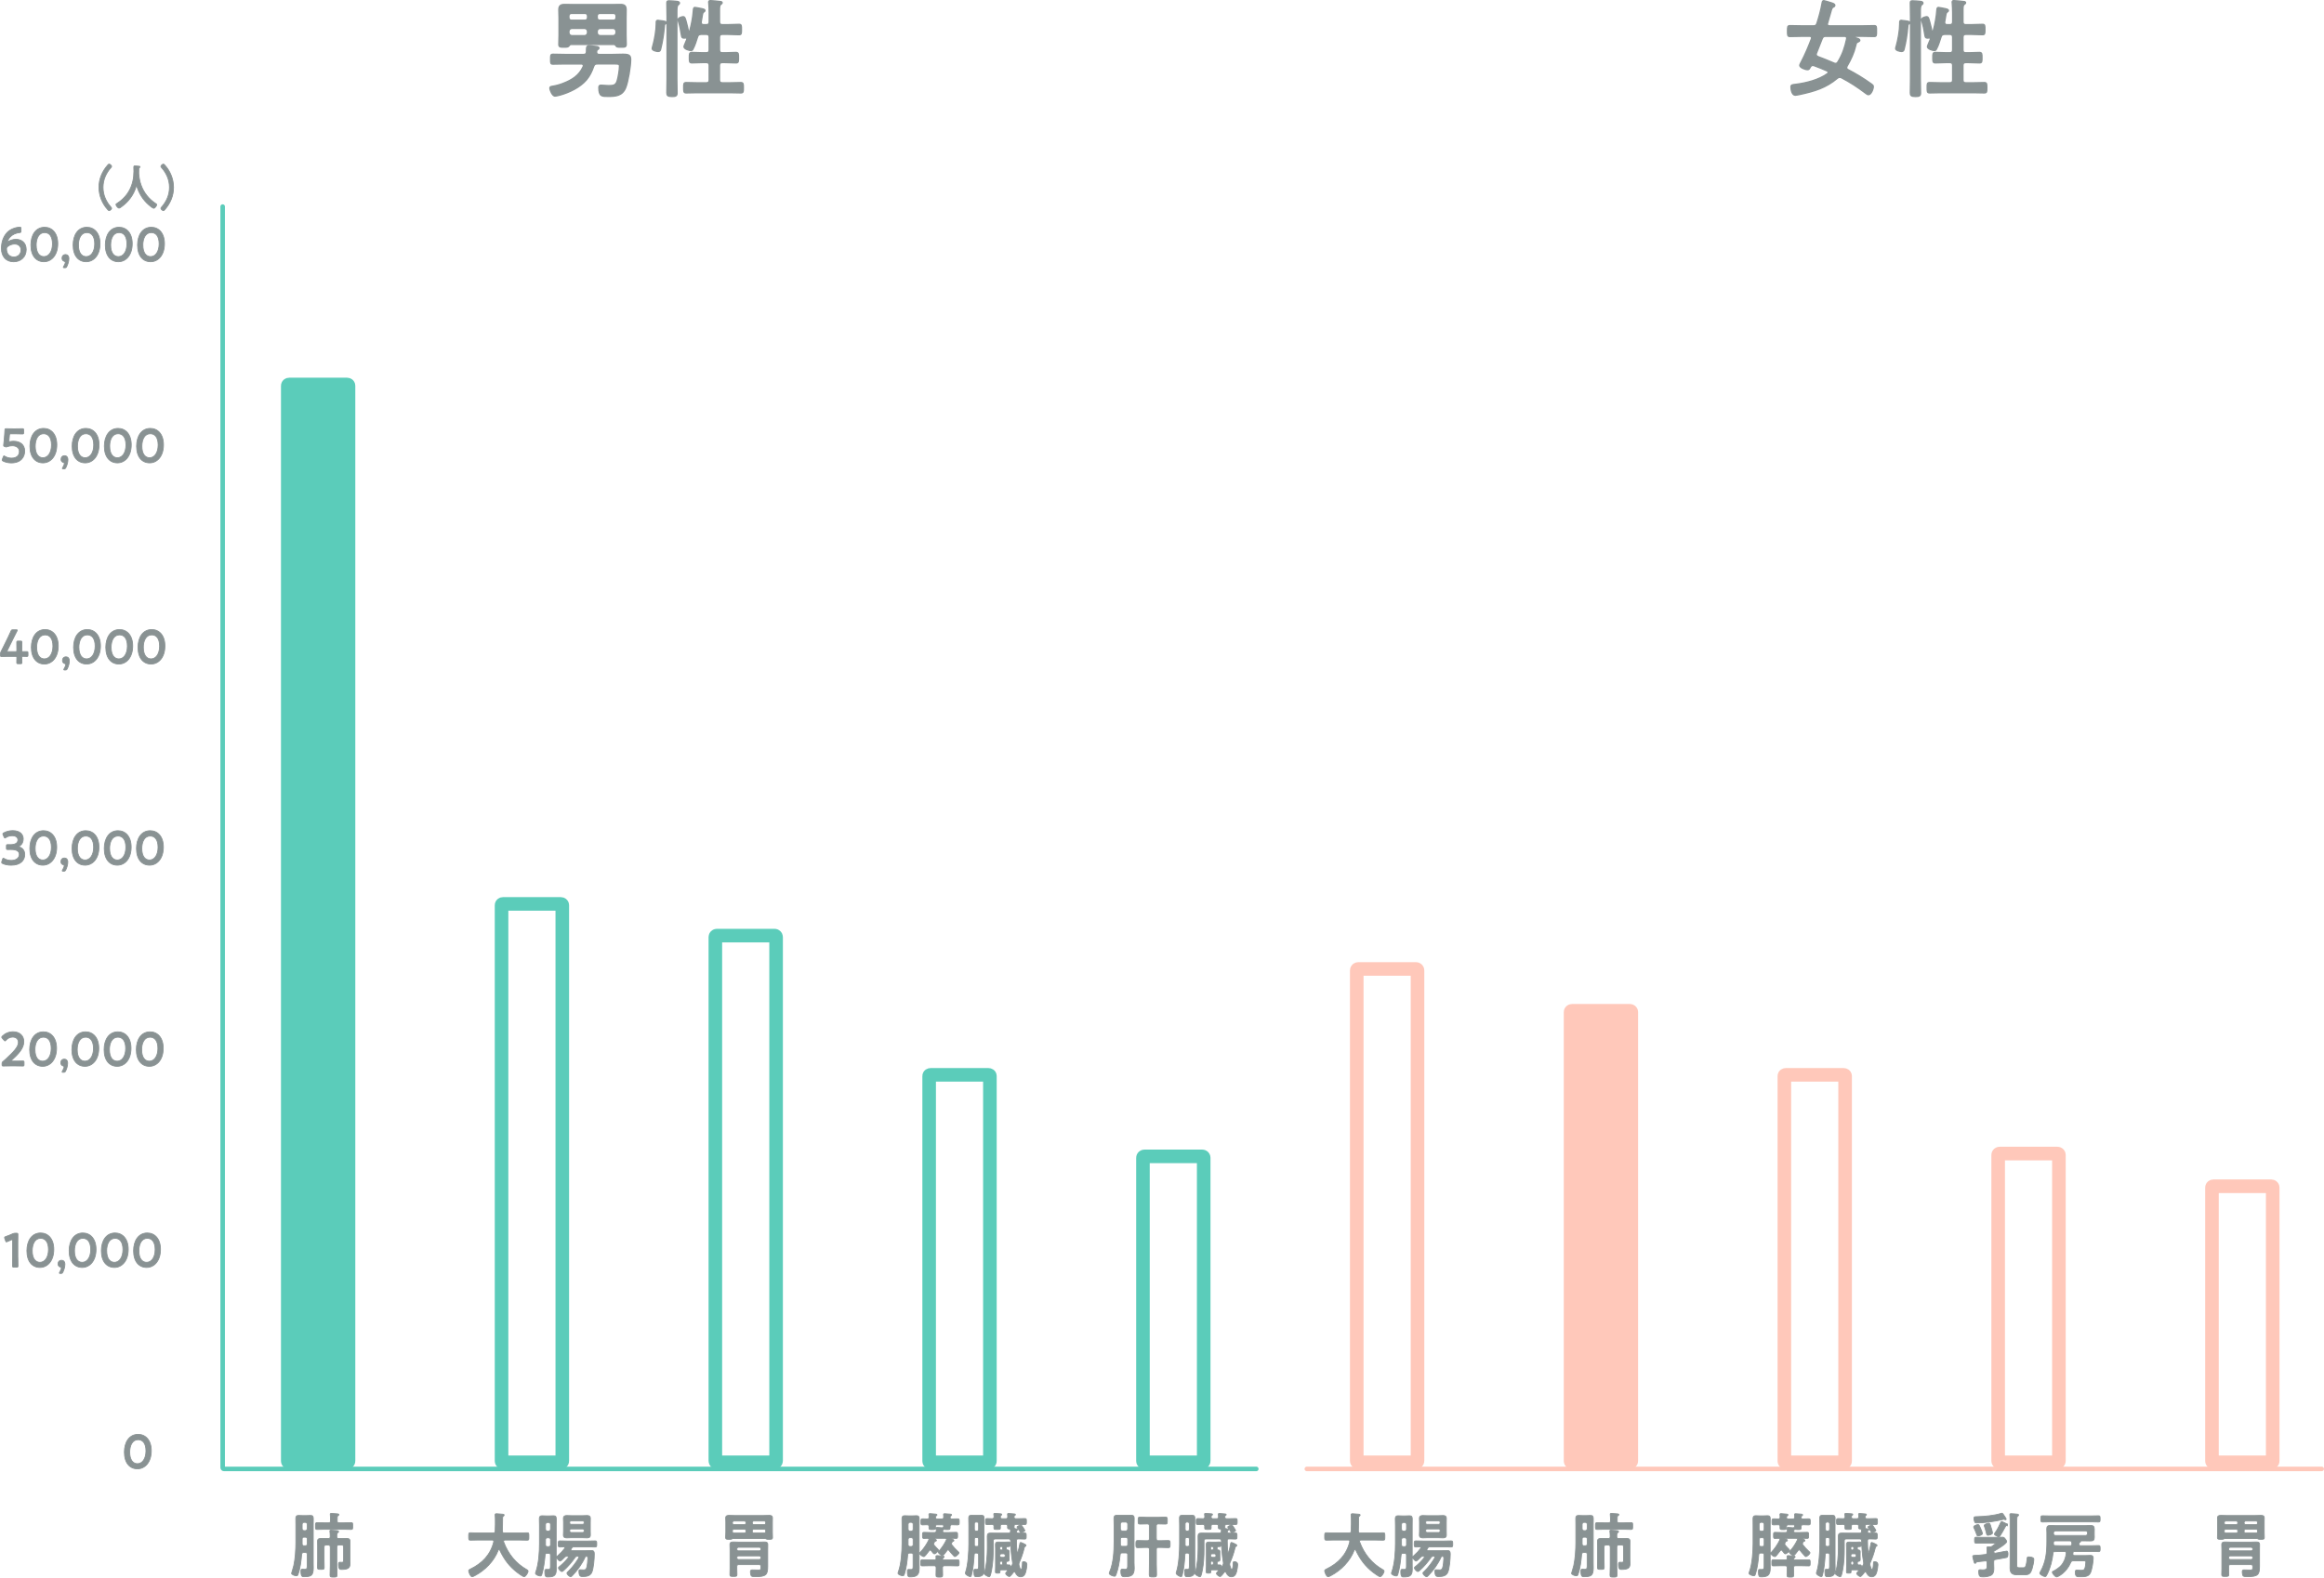 <?xml version="1.0" encoding="UTF-8"?>
<svg id="_レイヤー_2" data-name="レイヤー 2" xmlns="http://www.w3.org/2000/svg" viewBox="0 0 1091.55 741.17">
  <defs>
    <style>
      .cls-1, .cls-2 {
        stroke-width: 2.13px;
      }

      .cls-1, .cls-2, .cls-3, .cls-4, .cls-5, .cls-6 {
        stroke-miterlimit: 10;
      }

      .cls-1, .cls-2, .cls-3, .cls-6 {
        fill: none;
        stroke-linecap: round;
      }

      .cls-1, .cls-3 {
        stroke: #5bccba;
      }

      .cls-2, .cls-6 {
        stroke: #ffc8ba;
      }

      .cls-3, .cls-6 {
        stroke-width: 6.38px;
      }

      .cls-4 {
        stroke-width: .38px;
      }

      .cls-4, .cls-5 {
        fill: #899293;
        stroke: #899293;
      }

      .cls-5 {
        stroke-width: .61px;
      }

      .cls-7 {
        fill: #ffc8ba;
      }

      .cls-8 {
        fill: #5bccba;
      }
    </style>
  </defs>
  <g id="_レイヤー_1-2" data-name="レイヤー 1">
    <g>
      <g>
        <path class="cls-5" d="M280.51,30.04c-.9,0-1.33.25-1.66,1.15-.81,2.35-1.85,4.5-3.42,6.35-3.04,3.55-8.02,5.9-12.29,7.1-.62.15-1.9.5-2.47.5-1.33,0-2.42-3.05-2.42-3.7,0-.6.47-.8.95-.85,1.85-.3,3.66-.75,5.36-1.45,4.08-1.6,7.41-3.6,9.35-7.85.05-.15.09-.3.09-.45,0-.6-.47-.75-.95-.8h-7.6c-1.9,0-3.85.1-5.74.1-1.14,0-1.09-.55-1.09-2.3,0-1.85-.05-2.35,1.14-2.35,1.9,0,3.8.1,5.7.1h8.59c.95,0,1.33-.3,1.42-1.35v-.85c0-1.2.1-1.85,1.14-1.85s2.23.2,3.32.3c.47.05,1.38.1,1.38.75,0,.35-.28.45-.71.8-.33.25-.38.65-.38,1.05,0,.85.43,1.15,1.19,1.15h6.27c1.99,0,3.61-.1,4.84-.1,2.8,0,3.7.4,3.7,2.5,0,3.2-1.19,10.39-2.37,13.29-1.61,3.85-4.75,4-8.26,4-2.8,0-4.32.15-4.32-4.15,0-.75.28-1.1,1-1.1.76,0,2.14.2,3.66.2,2.23,0,3.23-.2,3.89-2.1.52-1.55,1.14-5.35,1.14-6.95,0-1.15-.43-1.15-2.75-1.15h-7.69ZM268.12,20.9c-.47.05-.66.35-1,.8-.33.4-.9.45-2.23.45-1.9,0-2.42-.05-2.42-1.4,0-1.05.1-3,.1-4.2v-8c0-1.3-.1-2.65-.1-3.95,0-1.95.9-2.5,2.66-2.5,1.38,0,2.75.05,4.18.05h17.99c1.38,0,2.75-.05,4.13-.05,1.76,0,2.66.5,2.66,2.5,0,1.3-.05,2.6-.05,3.95v8c0,1.4.09,2.8.09,4.2s-.57,1.4-2.42,1.4-1.99-.1-2.28-.45c-.28-.4-.47-.75-1-.8h-20.32ZM267.21,8.3c0,.7.47,1.2,1.14,1.2h6.46c.66,0,1.14-.5,1.14-1.2v-.8c0-.7-.47-1.2-1.14-1.2h-6.46c-.66,0-1.14.5-1.14,1.2v.8ZM268.54,13.35c-.81.1-1.23.55-1.33,1.4v.6c.09.85.52,1.3,1.33,1.4h6.08c.81-.1,1.23-.55,1.33-1.4v-.6c-.09-.85-.52-1.3-1.33-1.4h-6.08ZM288.2,9.5c.66,0,1.14-.5,1.14-1.2v-.8c0-.7-.47-1.2-1.14-1.2h-6.55c-.66,0-1.14.5-1.14,1.2v.8c0,.7.48,1.2,1.14,1.2h6.55ZM289.33,14.75c-.09-.85-.52-1.3-1.33-1.4h-6.17c-.81.1-1.23.55-1.33,1.4v.6c.1.85.52,1.3,1.33,1.4h6.17c.81-.1,1.23-.55,1.33-1.4v-.6Z"/>
        <path class="cls-5" d="M312.59,11.2c-.47.25-.47.35-.57,1.4-.28,3.3-.85,7.05-1.66,10.24-.19.8-.33,1.35-1.23,1.35-.71,0-2.8-.45-2.8-1.35,0-.35.14-.75.24-1.1.85-2.95,1.66-7.5,1.66-10.59v-.6c0-.55.09-1,.71-1,.24,0,1.99.25,2.37.3.09,0,.19.05.28.05.52.1,1.38.2,1.38.8,0,.25-.24.4-.38.5ZM313.3,7.15c0-2.45-.09-5.4-.09-5.9,0-.8.47-.85,1.09-.85.81,0,2.75.15,3.61.25.43.05,1.23.15,1.23.8,0,.4-.38.65-.66.85-.52.5-.57,1.6-.57,3.45v31.23c0,2.25.1,4.5.1,6.75,0,1.35-.66,1.6-2.37,1.6-2.09,0-2.42-.5-2.42-1.8,0-2.2.09-4.35.09-6.55V7.15ZM333.1,30.79c0-.95-.38-1.4-1.33-1.4h-1.71c-1.71,0-3.37.15-5.08.15-1.23,0-1.19-.7-1.19-2.45s-.05-2.45,1.23-2.45c1.66,0,3.32.15,5.03.15h1.71c.95,0,1.33-.4,1.33-1.4v-5.85c0-.95-.38-1.4-1.33-1.4h-2.47c-.95.1-1.38.3-1.66,1.25-.57,1.8-1.23,4-2.14,5.65-.19.45-.47.7-.95.7-.81,0-3.28-.7-3.28-1.8,0-.35.62-1.7,1-2.65.1-.25.38-.75.38-1,0-.35-.28-.5-.66-.45-.24,0-.47.05-.71.05-.9,0-1.04-.4-1.19-1.25-.33-2.2-.81-4.65-1.47-6.75-.05-.2-.14-.45-.14-.65,0-.95,2.04-1.4,2.37-1.4.85,0,1.04.8,1.52,2.6.38,1.3.66,2.65.95,4,.05.15.14.3.33.3.14,0,.24-.1.33-.25.9-3.45,1.42-6.15,1.71-9.74.05-.55.05-1.25.76-1.25.43,0,2.71.5,3.28.6.43.1,1.38.25,1.38.85,0,.3-.24.5-.47.65-.57.4-.62.7-.85,2.15-.09.65-.24,1.45-.43,2.55v.3c0,.7.47,1,1.09,1h1.33c.95,0,1.33-.4,1.33-1.4v-4.3c0-1.5-.09-3.2-.19-4.4,0-.15-.05-.35-.05-.5,0-.6.38-.7.85-.7.62,0,3.61.3,4.37.4.38,0,1.09.05,1.09.6,0,.35-.24.45-.66.8-.52.35-.57,1.15-.57,2.9v5.2c0,1,.38,1.4,1.33,1.4h2.56c1.8,0,3.56-.15,5.32-.15,1.14,0,1.09.6,1.09,2.45,0,1.75.05,2.4-1.09,2.4-1.76,0-3.51-.15-5.32-.15h-2.56c-.95,0-1.33.45-1.33,1.4v5.85c0,1,.38,1.4,1.33,1.4h1.33c1.71,0,3.37-.15,5.03-.15,1.28,0,1.23.7,1.23,2.45s.05,2.45-1.14,2.45c-1.71,0-3.42-.15-5.13-.15h-1.33c-.95,0-1.33.4-1.33,1.4v6.75c0,.95.38,1.35,1.33,1.35h3.47c1.76,0,3.51-.1,5.22-.1,1.23,0,1.19.65,1.19,2.45s.05,2.4-1.19,2.4c-1.76,0-3.47-.1-5.22-.1h-15.19c-1.76,0-3.47.1-5.22.1-1.23,0-1.19-.65-1.19-2.45s-.05-2.4,1.19-2.4c1.76,0,3.47.1,5.22.1h4.22c.95,0,1.33-.4,1.33-1.35v-6.75Z"/>
      </g>
      <g>
        <path class="cls-5" d="M867.34,31.79c0,.5.33.75.71.95,3.84,2,7.26,4.1,10.82,6.65.57.45,1,.65,1,1.3,0,1.25-1.09,3.8-2.28,3.8-.48,0-1.09-.5-1.42-.75-3.61-2.75-7.31-5.15-11.25-7.2-.33-.15-.47-.2-.85-.2-.43,0-.81.2-1.09.45-5.41,4.55-10.78,6.1-17.42,7.55-.43.1-1.95.4-2.33.4-1.57,0-2.04-2.65-2.04-3.9,0-1.05.81-1.05,2.14-1.2,4.84-.6,10.97-2.1,15-5.05.19-.15.33-.3.33-.6,0-.35-.24-.55-.47-.65-2.04-.9-4.08-1.75-6.17-2.5-.19-.05-.38-.1-.57-.1-.62,0-.9.35-1.23.9-.33.65-.57,1.1-1.19,1.1-1.23,0-3.7-1-3.7-2,0-.45.57-1.4.76-1.8,1.8-3.45,3.32-7.05,4.7-10.69.05-.15.09-.25.09-.4,0-.6-.43-.8-.9-.8h-3.66c-1.9,0-3.75.1-5.6.1-1.19,0-1.14-.65-1.14-2.55s-.05-2.55,1.14-2.55c1.85,0,3.7.1,5.6.1h5.36c.95,0,1.38-.2,1.71-1.2.95-3,1.9-6.4,2.42-9.5.1-.5.19-1.15.76-1.15.33,0,2.47.7,2.99.85,1.14.35,2.23.6,2.23,1.35,0,.5-.38.7-.76.85-.52.3-.66.7-.85,1.3-.57,2.1-1.19,4.15-1.8,6.25-.05.1-.09.25-.09.4,0,.65.47.85,1,.85h15.38c1.85,0,3.75-.1,5.6-.1,1.19,0,1.09.6,1.09,2.55s.09,2.55-1.09,2.55c-1.85,0-3.75-.1-5.6-.1h-3.04c-.19,0-.38.1-.38.3,0,.35.29.4,1.33.75.38.1.95.4.95.85,0,.4-.52.6-.76.75-.9.35-.85.55-1.14,1.65-.85,3.65-2.23,6.5-4.04,9.69-.14.25-.24.45-.24.75ZM857.61,17.05c-.95,0-1.38.25-1.76,1.15-.95,2.25-1.71,4.55-2.66,6.75-.09.2-.14.4-.14.6,0,.65.48.85.85,1.05,2.52.9,5.03,2,7.55,3.05.24.1.43.15.66.15.57,0,.85-.3,1.14-.75,2.18-3.6,3.18-6.65,4.08-10.74,0-.1.05-.25.05-.35,0-.65-.48-.9-1.04-.9h-8.73Z"/>
        <path class="cls-5" d="M896.63,11.2c-.47.25-.47.35-.57,1.4-.28,3.3-.85,7.05-1.66,10.24-.19.8-.33,1.35-1.23,1.35-.71,0-2.8-.45-2.8-1.35,0-.35.14-.75.24-1.1.85-2.95,1.66-7.5,1.66-10.59v-.6c0-.55.09-1,.71-1,.24,0,1.99.25,2.37.3.09,0,.19.05.28.05.52.1,1.38.2,1.38.8,0,.25-.24.4-.38.5ZM897.34,7.15c0-2.45-.09-5.4-.09-5.9,0-.8.47-.85,1.09-.85.81,0,2.75.15,3.61.25.43.05,1.23.15,1.23.8,0,.4-.38.65-.66.85-.52.5-.57,1.6-.57,3.45v31.23c0,2.25.1,4.5.1,6.75,0,1.35-.66,1.6-2.37,1.6-2.09,0-2.42-.5-2.42-1.8,0-2.2.09-4.35.09-6.55V7.15ZM917.14,30.79c0-.95-.38-1.4-1.33-1.4h-1.71c-1.71,0-3.37.15-5.08.15-1.23,0-1.19-.7-1.19-2.45s-.05-2.45,1.23-2.45c1.66,0,3.32.15,5.03.15h1.71c.95,0,1.33-.4,1.33-1.4v-5.85c0-.95-.38-1.4-1.33-1.4h-2.47c-.95.1-1.38.3-1.66,1.25-.57,1.8-1.23,4-2.14,5.65-.19.45-.47.7-.95.7-.81,0-3.28-.7-3.28-1.8,0-.35.62-1.7,1-2.65.1-.25.38-.75.38-1,0-.35-.28-.5-.66-.45-.24,0-.47.05-.71.05-.9,0-1.04-.4-1.19-1.25-.33-2.2-.81-4.65-1.47-6.75-.05-.2-.14-.45-.14-.65,0-.95,2.04-1.4,2.37-1.4.85,0,1.04.8,1.52,2.6.38,1.3.66,2.65.95,4,.05.15.14.3.33.3.14,0,.24-.1.33-.25.9-3.45,1.42-6.15,1.71-9.74.05-.55.05-1.25.76-1.25.43,0,2.71.5,3.28.6.43.1,1.38.25,1.38.85,0,.3-.24.5-.47.65-.57.4-.62.7-.85,2.15-.09.65-.24,1.45-.43,2.55v.3c0,.7.47,1,1.09,1h1.33c.95,0,1.33-.4,1.33-1.4v-4.3c0-1.5-.09-3.2-.19-4.4,0-.15-.05-.35-.05-.5,0-.6.38-.7.85-.7.62,0,3.61.3,4.37.4.38,0,1.09.05,1.09.6,0,.35-.24.45-.66.8-.52.35-.57,1.15-.57,2.9v5.2c0,1,.38,1.4,1.33,1.4h2.56c1.8,0,3.56-.15,5.32-.15,1.14,0,1.09.6,1.09,2.45,0,1.75.05,2.4-1.09,2.4-1.76,0-3.51-.15-5.32-.15h-2.56c-.95,0-1.33.45-1.33,1.4v5.85c0,1,.38,1.4,1.33,1.4h1.33c1.71,0,3.37-.15,5.03-.15,1.28,0,1.23.7,1.23,2.45s.05,2.45-1.14,2.45c-1.71,0-3.42-.15-5.13-.15h-1.33c-.95,0-1.33.4-1.33,1.4v6.75c0,.95.38,1.35,1.33,1.35h3.47c1.76,0,3.51-.1,5.22-.1,1.23,0,1.19.65,1.19,2.45s.05,2.4-1.19,2.4c-1.76,0-3.47-.1-5.22-.1h-15.19c-1.76,0-3.47.1-5.22.1-1.23,0-1.19-.65-1.19-2.45s-.05-2.4,1.19-2.4c1.76,0,3.47.1,5.22.1h4.22c.95,0,1.33-.4,1.33-1.35v-6.75Z"/>
      </g>
      <g>
        <g>
          <path class="cls-8" d="M163.69,686.46c0,.35-.35.57-.71.57h-27.13c-.35,0-.69-.22-.69-.57V181.21c0-.35.35-.57.71-.57h27.13c.35,0,.69.22.69.57v505.25Z"/>
          <path class="cls-3" d="M163.69,686.46c0,.35-.35.57-.71.57h-27.13c-.35,0-.69-.22-.69-.57V181.21c0-.35.35-.57.71-.57h27.13c.35,0,.69.22.69.57v505.25Z"/>
        </g>
        <path class="cls-3" d="M264.1,686.45c0,.36-.35.58-.71.58h-27.13c-.35,0-.69-.23-.69-.58v-261.19c0-.36.35-.58.71-.58h27.13c.35,0,.69.23.69.58v261.19Z"/>
        <path class="cls-3" d="M364.52,686.32c0,.39-.31.71-.71.71h-27.13c-.39,0-.69-.32-.69-.71v-246.04c0-.39.31-.71.71-.71h27.13c.39,0,.69.32.69.71v246.04Z"/>
        <path class="cls-3" d="M464.94,686.51c0,.34-.36.52-.71.52h-27.13c-.34,0-.69-.19-.69-.52v-181c0-.34.36-.52.71-.52h27.13c.34,0,.69.18.69.52v181Z"/>
        <path class="cls-3" d="M565.36,686.39c0,.37-.33.64-.71.64h-27.13c-.37,0-.69-.27-.69-.64v-142.46c0-.37.33-.64.71-.64h27.13c.37,0,.69.27.69.64v142.46Z"/>
        <path class="cls-6" d="M665.78,686.36c0,.38-.33.66-.71.66h-27.13c-.37,0-.69-.29-.69-.66v-230.46c0-.38.33-.66.71-.66h27.13c.37,0,.69.29.69.66v230.46Z"/>
        <g>
          <path class="cls-7" d="M766.2,686.42c0,.36-.34.61-.71.61h-27.13c-.36,0-.69-.25-.69-.61v-210.92c0-.36.34-.61.71-.61h27.13c.36,0,.69.25.69.61v210.92Z"/>
          <path class="cls-6" d="M766.2,686.42c0,.36-.34.61-.71.61h-27.13c-.36,0-.69-.25-.69-.61v-210.92c0-.36.34-.61.71-.61h27.13c.36,0,.69.25.69.61v210.92Z"/>
        </g>
        <path class="cls-6" d="M866.62,686.51c0,.34-.36.52-.71.52h-27.13c-.34,0-.69-.19-.69-.52v-181c0-.34.36-.52.71-.52h27.13c.34,0,.69.18.69.52v181Z"/>
        <path class="cls-6" d="M967.04,686.38c0,.37-.33.65-.71.65h-27.13c-.37,0-.69-.28-.69-.65v-143.78c0-.37.33-.64.71-.64h27.13c.37,0,.69.28.69.64v143.78Z"/>
        <path class="cls-6" d="M1067.46,686.45c0,.36-.35.58-.71.58h-27.13c-.35,0-.69-.23-.69-.58v-128.54c0-.36.35-.58.71-.58h27.13c.35,0,.69.23.69.58v128.54Z"/>
        <g>
          <path class="cls-4" d="M4.06,113.4c.73-.5,2.12-.97,3.44-.97,2.52,0,4.81,1.53,4.81,4.82,0,3.53-2.59,5.74-5.9,5.74-3.66,0-5.75-2.57-5.75-6.28,0-3.2,1.05-5.69,2.69-7.47,1.37-1.46,3.93-2.5,6.01-2.5.43,0,.51.11.51.63v1.17c0,.58-.09.67-.64.74-1.84.18-3.36.9-4.49,2.09-.6.63-1.24,1.8-1.24,2.18,0,.07.04.09.09.09.09,0,.26-.09.47-.25ZM3.65,115.79c-.53.41-.58.74-.58,1.21,0,2.23,1.35,3.74,3.44,3.74s3.36-1.51,3.36-3.29c0-1.58-1.09-2.79-2.97-2.79-1.09,0-2.31.38-3.25,1.12Z"/>
          <path class="cls-4" d="M27.14,114.48c0,5.36-2.93,8.49-6.5,8.49s-6.14-2.72-6.14-7.85c0-4.61,2.24-8.35,6.46-8.35,3.36,0,6.18,2.59,6.18,7.72ZM17.01,115.18c0,3.51,1.48,5.38,3.63,5.38,2.29,0,4-2.32,4-5.99s-1.56-5.29-3.68-5.29c-2.71,0-3.96,2.72-3.96,5.9Z"/>
          <path class="cls-4" d="M30.16,125.78c-.3,0-.45-.04-.45-.18,0-.07.06-.2.17-.36.43-.7.79-1.55.79-1.98,0-.27-.13-.41-.43-.47-.68-.2-1.11-.72-1.11-1.46,0-.97.58-1.73,1.69-1.73.75,0,1.54.52,1.54,1.89,0,1.24-.45,2.7-.98,3.74-.24.45-.41.56-.92.56h-.3Z"/>
          <path class="cls-4" d="M46.98,114.48c0,5.36-2.93,8.49-6.5,8.49s-6.14-2.72-6.14-7.85c0-4.61,2.24-8.35,6.46-8.35,3.36,0,6.18,2.59,6.18,7.72ZM36.85,115.18c0,3.51,1.48,5.38,3.63,5.38,2.29,0,4-2.32,4-5.99s-1.56-5.29-3.68-5.29c-2.71,0-3.96,2.72-3.96,5.9Z"/>
          <path class="cls-4" d="M62.11,114.48c0,5.36-2.93,8.49-6.5,8.49s-6.14-2.72-6.14-7.85c0-4.61,2.24-8.35,6.46-8.35,3.36,0,6.18,2.59,6.18,7.72ZM51.98,115.18c0,3.51,1.47,5.38,3.63,5.38,2.29,0,4-2.32,4-5.99s-1.56-5.29-3.68-5.29c-2.71,0-3.95,2.72-3.95,5.9Z"/>
          <path class="cls-4" d="M77.25,114.48c0,5.36-2.93,8.49-6.5,8.49s-6.14-2.72-6.14-7.85c0-4.61,2.24-8.35,6.46-8.35,3.36,0,6.18,2.59,6.18,7.72ZM67.11,115.18c0,3.51,1.48,5.38,3.63,5.38,2.29,0,4-2.32,4-5.99s-1.56-5.29-3.68-5.29c-2.71,0-3.96,2.72-3.96,5.9Z"/>
        </g>
        <g>
          <path class="cls-4" d="M46.47,88.03c0-3.98,1.54-7.49,4.06-10.4.23-.27.49-.54.71-.54.43,0,1.2.72,1.2,1.08,0,.2-.15.38-.3.54-2.31,2.59-3.74,5.72-3.74,9.32s1.43,6.73,3.74,9.32c.13.13.3.31.3.52,0,.43-.81,1.1-1.18,1.1-.21,0-.36-.16-.68-.5-2.52-2.75-4.1-6.53-4.1-10.44Z"/>
          <path class="cls-4" d="M64.1,87.42c-.09,0-.15.09-.17.16-1.11,4.01-3.7,7.29-6.93,9.61-.28.2-.77.58-1.11.58-.53,0-1.43-1.15-1.43-1.69,0-.25.28-.38.53-.54,5.24-3.35,7.89-8.55,7.89-14.99,0-.65-.04-1.31-.04-1.98,0-.4.09-.67.51-.67.32,0,1.48.13,1.84.2.21.02.6.04.6.31,0,.23-.23.32-.38.38-.15.09-.19.2-.21.38,0,.7-.02,1.42-.04,2.14,0,.16.02.34.02.5.17,1.76.45,3.42,1.05,5.09,1.3,3.67,3.72,6.64,6.86,8.71.21.13.51.32.51.54,0,.58-.9,1.71-1.41,1.71-.41,0-1.99-1.31-2.35-1.64-2.67-2.34-4.45-5.2-5.56-8.64-.04-.09-.09-.16-.17-.16Z"/>
          <path class="cls-4" d="M81.52,88.03c0,3.98-1.54,7.5-4.06,10.4-.24.27-.49.54-.71.54-.43,0-1.2-.72-1.2-1.08,0-.2.15-.38.3-.54,2.31-2.59,3.74-5.72,3.74-9.32s-1.43-6.73-3.74-9.32c-.13-.14-.3-.32-.3-.52,0-.43.81-1.1,1.18-1.1.21,0,.36.16.68.5,2.52,2.75,4.1,6.53,4.1,10.44Z"/>
        </g>
        <g>
          <path class="cls-4" d="M6.38,207.3c2.95,0,5.22,1.53,5.22,4.61,0,2.63-1.62,5.58-6.31,5.58-1.35,0-2.76-.32-3.83-.86-.3-.16-.45-.27-.45-.47,0-.11.04-.25.11-.43l.41-1.08c.13-.32.21-.47.36-.47.11,0,.21.07.41.2.9.56,2.05.86,3.12.86,2.61,0,3.68-1.46,3.68-3.13s-1.35-2.68-3.31-2.68c-.9,0-1.67.16-2.33.41-.24.09-.41.16-.58.16-.13,0-.36-.07-.62-.16-.43-.16-.56-.25-.56-.58,0-.09,0-.18.02-.29.09-.67.15-1.31.21-2l.24-2.79c.04-.61.11-1.53.13-2.12.02-.54.11-.65.53-.65.28,0,2.16.05,3.25.05h1.2c1.09,0,3.16-.05,3.31-.05.45,0,.53.14.53.65v1.19c0,.52-.09.65-.53.65-.15,0-2.22-.07-3.31-.07h-2.14c-.56,0-.66.09-.71.68l-.17,1.98c-.02.18-.04.41-.04.61,0,.29.09.38.3.38.09,0,.17,0,.28-.02.49-.11,1.03-.16,1.58-.16Z"/>
          <path class="cls-4" d="M26.69,208.98c0,5.36-2.93,8.49-6.5,8.49s-6.14-2.72-6.14-7.85c0-4.61,2.24-8.35,6.46-8.35,3.36,0,6.18,2.59,6.18,7.72ZM16.55,209.68c0,3.51,1.47,5.38,3.63,5.38,2.29,0,4-2.32,4-5.99s-1.56-5.29-3.68-5.29c-2.71,0-3.95,2.72-3.95,5.9Z"/>
          <path class="cls-4" d="M29.7,220.28c-.3,0-.45-.04-.45-.18,0-.07.06-.2.17-.36.43-.7.79-1.55.79-1.98,0-.27-.13-.41-.43-.47-.68-.2-1.11-.72-1.11-1.46,0-.97.58-1.73,1.69-1.73.75,0,1.54.52,1.54,1.89,0,1.24-.45,2.7-.98,3.74-.24.45-.41.56-.92.56h-.3Z"/>
          <path class="cls-4" d="M46.52,208.98c0,5.36-2.93,8.49-6.5,8.49s-6.14-2.72-6.14-7.85c0-4.61,2.24-8.35,6.46-8.35,3.36,0,6.18,2.59,6.18,7.72ZM36.39,209.68c0,3.51,1.47,5.38,3.63,5.38,2.29,0,4-2.32,4-5.99s-1.56-5.29-3.68-5.29c-2.71,0-3.95,2.72-3.95,5.9Z"/>
          <path class="cls-4" d="M61.65,208.98c0,5.36-2.93,8.49-6.5,8.49s-6.14-2.72-6.14-7.85c0-4.61,2.24-8.35,6.46-8.35,3.36,0,6.18,2.59,6.18,7.72ZM51.52,209.68c0,3.51,1.48,5.38,3.63,5.38,2.29,0,4-2.32,4-5.99s-1.56-5.29-3.68-5.29c-2.71,0-3.96,2.72-3.96,5.9Z"/>
          <path class="cls-4" d="M76.79,208.98c0,5.36-2.93,8.49-6.5,8.49s-6.14-2.72-6.14-7.85c0-4.61,2.24-8.35,6.46-8.35,3.36,0,6.18,2.59,6.18,7.72ZM66.65,209.68c0,3.51,1.47,5.38,3.63,5.38,2.29,0,4-2.32,4-5.99s-1.56-5.29-3.68-5.29c-2.71,0-3.95,2.72-3.95,5.9Z"/>
        </g>
        <g>
          <path class="cls-4" d="M10.26,309.02c0,.76.04,2.09.04,2.25,0,.47-.13.56-.62.56h-1.2c-.49,0-.62-.09-.62-.56,0-.16.04-1.49.04-2.25,0-.52-.09-.61-.58-.61h-3.38c-1.24,0-3.08.05-3.23.05-.45,0-.53-.14-.53-.65v-.38c0-.54.06-.83.3-1.28.47-.9.92-1.82,1.35-2.7l1.88-3.83c.45-.92.94-1.96,1.45-3.11.21-.52.34-.61.9-.61h1.6c.32,0,.47.05.47.2,0,.09-.06.2-.15.38-.68,1.33-1.24,2.43-1.77,3.51l-2.74,5.56c-.09.18-.13.31-.13.4,0,.16.15.2.47.2h3.51c.51,0,.58-.13.58-.65,0-1.53-.04-3.58-.04-3.74,0-.47.13-.56.62-.56h1.2c.49,0,.62.09.62.56,0,.16-.04,2.18-.04,3.78,0,.52.09.61.58.61.58,0,1.62-.02,1.77-.02.45,0,.53.13.53.65v1.01c0,.52-.09.65-.53.65-.15,0-1.2-.05-1.77-.05-.49,0-.58.09-.58.61Z"/>
          <path class="cls-4" d="M27.36,303.49c0,5.36-2.93,8.49-6.5,8.49s-6.14-2.72-6.14-7.85c0-4.61,2.24-8.35,6.46-8.35,3.36,0,6.18,2.59,6.18,7.72ZM17.23,304.18c0,3.51,1.48,5.38,3.63,5.38,2.29,0,4-2.32,4-5.99s-1.56-5.29-3.68-5.29c-2.71,0-3.96,2.72-3.96,5.9Z"/>
          <path class="cls-4" d="M30.37,314.78c-.3,0-.45-.04-.45-.18,0-.07.06-.2.17-.36.43-.7.79-1.55.79-1.98,0-.27-.13-.41-.43-.47-.68-.2-1.11-.72-1.11-1.46,0-.97.58-1.73,1.69-1.73.75,0,1.54.52,1.54,1.89,0,1.24-.45,2.7-.98,3.74-.24.45-.41.56-.92.56h-.3Z"/>
          <path class="cls-4" d="M47.19,303.49c0,5.36-2.93,8.49-6.5,8.49s-6.14-2.72-6.14-7.85c0-4.61,2.24-8.35,6.46-8.35,3.36,0,6.18,2.59,6.18,7.72ZM37.06,304.18c0,3.51,1.48,5.38,3.63,5.38,2.29,0,4-2.32,4-5.99s-1.56-5.29-3.68-5.29c-2.71,0-3.96,2.72-3.96,5.9Z"/>
          <path class="cls-4" d="M62.33,303.49c0,5.36-2.93,8.49-6.5,8.49s-6.14-2.72-6.14-7.85c0-4.61,2.24-8.35,6.46-8.35,3.36,0,6.18,2.59,6.18,7.72ZM52.2,304.18c0,3.51,1.47,5.38,3.63,5.38,2.29,0,4-2.32,4-5.99s-1.56-5.29-3.68-5.29c-2.71,0-3.95,2.72-3.95,5.9Z"/>
          <path class="cls-4" d="M77.46,303.49c0,5.36-2.93,8.49-6.5,8.49s-6.14-2.72-6.14-7.85c0-4.61,2.24-8.35,6.46-8.35,3.36,0,6.18,2.59,6.18,7.72ZM67.33,304.18c0,3.51,1.48,5.38,3.63,5.38,2.29,0,4-2.32,4-5.99s-1.56-5.29-3.68-5.29c-2.71,0-3.96,2.72-3.96,5.9Z"/>
        </g>
        <g>
          <path class="cls-4" d="M8.84,397.74c0,.07.11.13.32.2,1.71.61,2.46,1.94,2.46,3.56,0,2.5-1.75,5-6.41,5-1.56,0-3.04-.34-4-.81-.32-.16-.45-.29-.45-.52,0-.11.02-.25.09-.41l.36-1.1c.11-.32.19-.47.36-.47.09,0,.21.07.41.18.77.5,1.95.88,3.31.88,2.52,0,3.78-1.37,3.78-2.79,0-1.55-1.24-2.34-4-2.34-.47,0-1.22.02-1.43.02-.56,0-.64-.09-.64-.65v-1.01c0-.58.09-.67.64-.67.24,0,.81.02,1.22.02,2.59,0,3.55-.97,3.55-2.21s-1.05-1.98-2.69-1.98c-1.18,0-2.22.36-2.99.88-.19.13-.32.2-.43.2-.15,0-.26-.13-.38-.45l-.47-1.04c-.09-.2-.13-.34-.13-.45,0-.2.13-.31.43-.47,1.13-.63,2.63-1.06,4.23-1.06,3.51,0,4.94,1.87,4.94,3.89,0,1.24-.47,2.61-1.8,3.35-.17.09-.28.18-.28.25Z"/>
          <path class="cls-4" d="M26.64,397.99c0,5.36-2.93,8.49-6.5,8.49s-6.14-2.72-6.14-7.85c0-4.61,2.24-8.35,6.46-8.35,3.36,0,6.18,2.59,6.18,7.72ZM16.51,398.68c0,3.51,1.47,5.38,3.63,5.38,2.29,0,4-2.32,4-5.99s-1.56-5.29-3.68-5.29c-2.71,0-3.95,2.72-3.95,5.9Z"/>
          <path class="cls-4" d="M29.65,409.29c-.3,0-.45-.04-.45-.18,0-.07.06-.2.17-.36.43-.7.79-1.55.79-1.98,0-.27-.13-.41-.43-.47-.68-.2-1.11-.72-1.11-1.46,0-.97.58-1.73,1.69-1.73.75,0,1.54.52,1.54,1.89,0,1.24-.45,2.7-.98,3.74-.24.45-.41.56-.92.56h-.3Z"/>
          <path class="cls-4" d="M46.48,397.99c0,5.36-2.93,8.49-6.5,8.49s-6.14-2.72-6.14-7.85c0-4.61,2.24-8.35,6.46-8.35,3.36,0,6.18,2.59,6.18,7.72ZM36.35,398.68c0,3.51,1.47,5.38,3.63,5.38,2.29,0,4-2.32,4-5.99s-1.56-5.29-3.68-5.29c-2.71,0-3.95,2.72-3.95,5.9Z"/>
          <path class="cls-4" d="M61.61,397.99c0,5.36-2.93,8.49-6.5,8.49s-6.14-2.72-6.14-7.85c0-4.61,2.24-8.35,6.46-8.35,3.36,0,6.18,2.59,6.18,7.72ZM51.48,398.68c0,3.51,1.48,5.38,3.63,5.38,2.29,0,4-2.32,4-5.99s-1.56-5.29-3.68-5.29c-2.71,0-3.96,2.72-3.96,5.9Z"/>
          <path class="cls-4" d="M76.74,397.99c0,5.36-2.93,8.49-6.5,8.49s-6.14-2.72-6.14-7.85c0-4.61,2.24-8.35,6.46-8.35,3.36,0,6.18,2.59,6.18,7.72ZM66.61,398.68c0,3.51,1.47,5.38,3.63,5.38,2.29,0,4-2.32,4-5.99s-1.56-5.29-3.68-5.29c-2.71,0-3.95,2.72-3.95,5.9Z"/>
        </g>
        <g>
          <path class="cls-4" d="M7.52,498.52c1.09,0,3.1-.04,3.25-.04.45,0,.53.13.53.65v1.06c0,.52-.09.65-.53.65-.15,0-2.16-.04-3.25-.04h-2.78c-1.09,0-3.1.04-3.25.04-.45,0-.53-.14-.53-.65v-.41c0-.58.06-.74.51-1.1.38-.29.73-.61,1.09-.95,3.85-3.56,6.07-5.81,6.07-8.01,0-1.46-.96-2.48-2.71-2.48-1.28,0-2.39.65-3.12,1.49-.19.23-.32.32-.45.32-.11,0-.23-.11-.43-.32l-.86-.97c-.17-.2-.26-.34-.26-.47,0-.16.11-.29.3-.5,1.22-1.21,2.99-2.05,5.02-2.05,3.25,0,5.07,2.03,5.07,4.61,0,3.17-2.42,5.72-5.69,8.71-.17.16-.24.25-.24.32,0,.09.13.13.38.13h1.86Z"/>
          <path class="cls-4" d="M26.57,492.49c0,5.36-2.93,8.49-6.5,8.49s-6.14-2.72-6.14-7.85c0-4.61,2.24-8.35,6.46-8.35,3.36,0,6.18,2.59,6.18,7.72ZM16.43,493.19c0,3.51,1.48,5.38,3.63,5.38,2.29,0,4-2.32,4-5.99s-1.56-5.29-3.68-5.29c-2.71,0-3.96,2.72-3.96,5.9Z"/>
          <path class="cls-4" d="M29.58,503.79c-.3,0-.45-.04-.45-.18,0-.07.06-.2.17-.36.43-.7.79-1.55.79-1.98,0-.27-.13-.41-.43-.47-.68-.2-1.11-.72-1.11-1.46,0-.97.58-1.73,1.69-1.73.75,0,1.54.52,1.54,1.89,0,1.24-.45,2.7-.98,3.74-.24.45-.41.56-.92.56h-.3Z"/>
          <path class="cls-4" d="M46.4,492.49c0,5.36-2.93,8.49-6.5,8.49s-6.14-2.72-6.14-7.85c0-4.61,2.24-8.35,6.46-8.35,3.36,0,6.18,2.59,6.18,7.72ZM36.27,493.19c0,3.51,1.47,5.38,3.63,5.38,2.29,0,4-2.32,4-5.99s-1.56-5.29-3.68-5.29c-2.71,0-3.95,2.72-3.95,5.9Z"/>
          <path class="cls-4" d="M61.54,492.49c0,5.36-2.93,8.49-6.5,8.49s-6.14-2.72-6.14-7.85c0-4.61,2.24-8.35,6.46-8.35,3.36,0,6.18,2.59,6.18,7.72ZM51.4,493.19c0,3.51,1.48,5.38,3.63,5.38,2.29,0,4-2.32,4-5.99s-1.56-5.29-3.68-5.29c-2.71,0-3.96,2.72-3.96,5.9Z"/>
          <path class="cls-4" d="M76.67,492.49c0,5.36-2.93,8.49-6.5,8.49s-6.14-2.72-6.14-7.85c0-4.61,2.24-8.35,6.46-8.35,3.36,0,6.18,2.59,6.18,7.72ZM66.54,493.19c0,3.51,1.47,5.38,3.63,5.38,2.29,0,4-2.32,4-5.99s-1.56-5.29-3.68-5.29c-2.71,0-3.95,2.72-3.95,5.9Z"/>
        </g>
        <g>
          <path class="cls-4" d="M8.39,590.84c0,1.31.06,3.67.06,3.94,0,.47-.13.56-.62.56h-1.33c-.49,0-.62-.09-.62-.56,0-.27.06-2.63.06-3.94v-7.88c0-.38-.06-.54-.26-.54-.09,0-.19.02-.34.09-.64.25-1.37.56-1.92.83-.17.09-.3.13-.41.13-.19,0-.28-.16-.38-.5l-.41-1.12c-.06-.18-.09-.32-.09-.43,0-.2.13-.32.49-.43,1.03-.34,2.33-.86,3.33-1.33.45-.2.77-.27,1.26-.27h.58c.49,0,.62.09.62.56,0,.34-.04,2.63-.04,3.94v6.93Z"/>
          <path class="cls-4" d="M25.27,586.99c0,5.36-2.93,8.49-6.5,8.49s-6.14-2.72-6.14-7.85c0-4.61,2.24-8.35,6.46-8.35,3.36,0,6.18,2.59,6.18,7.72ZM15.14,587.69c0,3.51,1.47,5.38,3.63,5.38,2.29,0,4-2.32,4-5.99s-1.56-5.29-3.68-5.29c-2.71,0-3.95,2.72-3.95,5.9Z"/>
          <path class="cls-4" d="M28.29,598.29c-.3,0-.45-.04-.45-.18,0-.07.06-.2.17-.36.43-.7.79-1.55.79-1.98,0-.27-.13-.41-.43-.47-.68-.2-1.11-.72-1.11-1.46,0-.97.58-1.73,1.69-1.73.75,0,1.54.52,1.54,1.89,0,1.24-.45,2.7-.98,3.74-.24.45-.41.56-.92.56h-.3Z"/>
          <path class="cls-4" d="M45.11,586.99c0,5.36-2.93,8.49-6.5,8.49s-6.14-2.72-6.14-7.85c0-4.61,2.24-8.35,6.46-8.35,3.36,0,6.18,2.59,6.18,7.72ZM34.98,587.69c0,3.51,1.47,5.38,3.63,5.38,2.29,0,4-2.32,4-5.99s-1.56-5.29-3.68-5.29c-2.71,0-3.95,2.72-3.95,5.9Z"/>
          <path class="cls-4" d="M60.24,586.99c0,5.36-2.93,8.49-6.5,8.49s-6.14-2.72-6.14-7.85c0-4.61,2.24-8.35,6.46-8.35,3.36,0,6.18,2.59,6.18,7.72ZM50.11,587.69c0,3.51,1.48,5.38,3.63,5.38,2.29,0,4-2.32,4-5.99s-1.56-5.29-3.68-5.29c-2.71,0-3.96,2.72-3.96,5.9Z"/>
          <path class="cls-4" d="M75.38,586.99c0,5.36-2.93,8.49-6.5,8.49s-6.14-2.72-6.14-7.85c0-4.61,2.24-8.35,6.46-8.35,3.36,0,6.18,2.59,6.18,7.72ZM65.24,587.69c0,3.51,1.47,5.38,3.63,5.38,2.29,0,4-2.32,4-5.99s-1.56-5.29-3.68-5.29c-2.71,0-3.95,2.72-3.95,5.9Z"/>
        </g>
        <path class="cls-4" d="M144.29,730.33c0-.67-.25-.93-.89-.93h-.73c-.63,0-.85.23-.98.9-.22,2.83-.7,6.66-1.68,9.29-.16.47-.28.77-.79.77-.66,0-2.28-.57-2.28-1.17,0-.13.82-2.6,1.04-3.63.7-3.13.98-7.56.98-10.79v-8.09c0-1.1-.03-2.2-.03-3.3,0-1,.35-1.4,1.3-1.4.73,0,1.42.07,2.12.07h1.39c.7,0,1.39-.07,2.09-.07,1.08,0,1.33.47,1.33,1.53s-.03,2.1-.03,3.16v17.61c0,.83.03,1.66.03,2.46,0,3.6-1.17,4.03-4.4,4.03-.66,0-1.42.07-1.42-2.6,0-.37.06-.93.54-.93.22,0,.76.07,1.17.07,1.27,0,1.23-.63,1.23-2.03v-4.96ZM143.41,719.14c.54-.07.82-.37.89-.93v-2.06c-.06-.57-.35-.9-.89-.9h-.6c-.54,0-.82.33-.89.9v2.06c.06.57.35.87.89.93h.6ZM141.92,725.3c0,.67.25.93.89.93h.6c.63,0,.89-.27.89-.93v-2.16c0-.67-.25-.93-.89-.93h-.6c-.63,0-.89.27-.89.93v2.16ZM158.37,714.52c0,.67.25.93.89.93h2.44c1.11,0,2.21-.07,3.32-.07.7,0,.63.4.63,1.6s.03,1.6-.66,1.6c-1.11,0-2.18-.07-3.29-.07h-9.58c-1.08,0-2.18.07-3.29.07-.7,0-.66-.4-.66-1.6s-.03-1.6.66-1.6c1.11,0,2.18.07,3.29.07h2.25c.6,0,.85-.27.85-.93v-1.27c0-.5-.03-1.03-.09-1.56,0-.07-.03-.17-.03-.27,0-.37.32-.4.6-.4.54,0,2.06.13,2.66.2.25.03.82.03.82.4,0,.23-.22.33-.44.47-.38.27-.35.73-.35,1.97v.47ZM159.1,722.84h1.01c.89,0,1.77-.03,2.63-.03s1.65.1,1.65,1.23c0,.77-.03,1.53-.03,2.33v6.16c0,.67.06,1.37.06,2.03,0,1.96-.76,2.8-3.95,2.8-.54,0-1.46.17-1.46-2.3,0-.53.03-1.1.66-1.1.25,0,.51.07.76.07.98,0,.95-.33.95-1.4v-5.79c0-.67-.25-.93-.89-.93h-1.39c-.6,0-.89.27-.89.93v8.72c0,1.46.1,2.93.1,4.4,0,.96-.32,1-1.65,1s-1.65-.03-1.65-.96c0-1.46.1-2.96.1-4.43v-8.72c0-.67-.28-.93-.89-.93h-1.11c-.63,0-.89.27-.89.93v6.23c0,1.13.06,2.26.06,3.43,0,.8-.35.83-1.58.83s-1.58-.03-1.58-.87c0-1.13.06-2.26.06-3.4v-6.66c0-.93-.03-1.73-.03-2.36,0-1.1.73-1.23,1.61-1.23s1.74.03,2.62.03h.82c.6,0,.89-.27.89-.9.03-.77-.06-1.57-.13-2.3,0-.1-.03-.23-.03-.33,0-.37.28-.4.57-.4.44,0,2.18.17,2.69.2.32.03.85.07.85.5,0,.2-.16.27-.41.47-.41.27-.44.67-.44,1.93.06.63.35.83.89.83Z"/>
        <g>
          <path class="cls-4" d="M231.9,724.17c0-.47-.32-.63-.7-.63h-6.61c-1.23,0-2.47.07-3.7.07-.79,0-.76-.43-.76-1.73s-.03-1.76.76-1.76c1.23,0,2.47.1,3.7.1h7.05c.6,0,.85-.23.92-.9.06-1.03.09-2.1.09-3.13v-1.4c0-1,0-2.1-.09-2.86-.03-.07-.03-.17-.03-.23,0-.47.35-.53.7-.53.54,0,2.4.17,2.97.23.22.03.6.1.6.43,0,.17-.13.27-.25.37-.41.3-.47.53-.47,1.03-.06,2.03,0,4.06-.1,6.13.03.6.29.87.85.87h7.12c1.23,0,2.47-.1,3.73-.1.79,0,.73.47.73,1.76s.06,1.73-.76,1.73c-1.23,0-2.47-.07-3.7-.07h-6.8c-.32.03-.63.13-.63.53,0,.13.03.2.03.3,2.09,5.69,5.76,10.19,10.88,13.08.32.2.6.33.6.77,0,.7-1.14,2.53-1.87,2.53-.54,0-2.59-1.5-3.1-1.9-3.83-2.9-6.26-6.19-8.35-10.62-.06-.13-.16-.23-.32-.23s-.25.13-.35.27c-2.06,5.33-6.23,9.46-11.04,12.02-.06.03-.09.07-.16.07-.35.2-.79.4-1.11.4-.79,0-1.61-2.23-1.61-2.76,0-.4.38-.6.7-.77.1-.03.16-.07.22-.1,5.35-2.6,9.33-6.56,10.85-12.72v-.23Z"/>
          <path class="cls-4" d="M258.57,730.7c0-.63-.28-.93-.89-.93h-.7c-.6,0-.89.23-.95.9-.25,2.83-.7,6.29-1.52,8.99-.13.43-.25.77-.76.77-.66,0-2.25-.57-2.25-1.27,0-.2.09-.4.16-.6,1.39-4,1.71-9.16,1.71-13.45v-8.32c0-1.07-.06-2.16-.06-3.26,0-.93.32-1.4,1.27-1.4.66,0,1.36.07,2.02.07h1.39c.7,0,1.36-.07,2.02-.07.98,0,1.27.47,1.27,1.43,0,1.1-.03,2.16-.03,3.23v18.18c0,.83.03,1.63.03,2.46,0,3.2-1.55,3.46-4.18,3.46-.51,0-1.2.03-1.2-2.33,0-.8.06-1.23.47-1.23.28,0,.76.03,1.14.03,1.04,0,1.04-.5,1.04-2.06v-4.59ZM257.68,719.38c.54-.07.82-.37.89-.93v-2.23c-.06-.6-.35-.87-.89-.93h-.57c-.54.07-.82.37-.89.93v2.23c.06.57.35.87.89.93h.57ZM256.23,725.74c0,.63.25.9.89.9h.57c.6,0,.89-.27.89-.9v-2.3c0-.67-.28-.93-.89-.93h-.57c-.63,0-.89.27-.89.93v2.3ZM271.92,731.66c0-.37-.25-.47-.54-.47h-.19c-.57,0-.76.1-1.11.57-1.49,2.13-3.38,4.39-5.31,6.06-.22.2-.57.53-.89.53-.47,0-1.58-1.13-1.58-1.73,0-.3.32-.5.73-.83,1.23-1,2.85-2.63,3.83-3.9.06-.1.09-.17.09-.3,0-.3-.22-.4-.44-.4h-.13c-.63,0-.79.07-1.23.5-.35.37-1.65,1.73-2.09,1.73-.51,0-1.61-1.3-1.61-1.83,0-.27.41-.57.7-.83,1.14-.97,2.15-2.06,3.07-3.3.06-.1.09-.17.09-.3,0-.3-.22-.37-.47-.4-.44.03-1.55.07-1.96.07-.73,0-.7-.43-.7-1.46s0-1.43.73-1.43c1.14,0,2.28.07,3.42.07h9.84c1.11,0,2.25-.07,3.38-.07.76,0,.73.4.73,1.43s.03,1.46-.7,1.46c-1.14,0-2.28-.07-3.42-.07h-6.55c-.57,0-.79.13-1.11.6-.09.17-.16.3-.25.43-.06.13-.09.2-.09.33,0,.33.25.4.47.43h6.67c.82,0,1.65-.07,2.47-.07,1.2,0,1.36.6,1.36,1.7,0,2.16-.35,6.76-1.2,8.62-.79,1.7-2.59,1.9-4.18,1.9-.92,0-1.83.07-1.83-2.46,0-.63.13-.73.51-.73.28,0,1.04.07,1.61.07.73,0,1.2-.13,1.46-.9.35-1,.6-3.4.6-4.49,0-.67-.06-.97-.79-1-.25,0-.41.17-.51.4-1.36,3.06-3.57,6.16-5.85,8.52-.32.33-.63.67-.95.67-.51,0-1.71-1.07-1.71-1.67,0-.27.19-.43.82-1.03,1.71-1.66,3.51-4.06,4.71-6.13.06-.1.1-.2.1-.3ZM277.26,719.41c0,.63.03,1.2.03,1.76,0,1.13-.63,1.37-1.58,1.37-.76,0-1.55-.07-2.31-.07h-4.87c-.76,0-1.55.07-2.31.07-.92,0-1.61-.23-1.61-1.33,0-.6.06-1.2.06-1.8v-4.26c0-.6-.06-1.2-.06-1.76,0-1.1.7-1.37,1.58-1.37.79,0,1.55.07,2.34.07h4.87c.76,0,1.52-.07,2.31-.07.92,0,1.58.23,1.58,1.37,0,.6-.03,1.17-.03,1.76v4.26ZM274.35,715.21c0-.4-.25-.63-.6-.63h-5.57c-.35,0-.6.23-.6.63v.33c.03.37.25.6.6.63h5.57c.35-.03.57-.27.6-.63v-.33ZM268.19,718.34c-.35.03-.57.27-.6.63v.4c.03.37.25.6.6.63h5.57c.35-.03.57-.27.6-.63v-.4c-.03-.37-.25-.6-.6-.63h-5.57Z"/>
        </g>
        <path class="cls-4" d="M359.47,722.84h-15.25c-.16,0-.25.1-.38.17-.28.17-.7.2-1.04.2h-.28c-.98,0-1.71.07-1.71-.87,0-.8.09-1.6.09-2.43v-4.96c0-.73-.06-1.26-.06-1.8,0-1.07.79-1.2,1.64-1.2.92,0,1.83.07,2.75.07h13.19c.92,0,1.83-.07,2.75-.07.85,0,1.65.1,1.65,1.2,0,.57-.03,1.07-.03,1.8v4.93c0,.6.06,1.96.06,2.43,0,.93-.54.9-1.68.9h-.32c-.35,0-.76-.03-1.04-.2-.13-.1-.19-.17-.35-.17ZM346.98,735.09c-.63,0-.89.27-.89.93v.93c0,.97.06,1.9.06,2.83,0,.8-.32.87-1.68.87-1.27,0-1.65-.03-1.65-.87,0-.93.06-1.86.06-2.83v-8.82c0-.87-.06-1.66-.06-2.43,0-1.1.66-1.26,1.58-1.26.85,0,1.71.07,2.56.07h9.52c.85,0,1.71-.07,2.56-.07.92,0,1.58.17,1.58,1.26,0,.77-.03,1.57-.03,2.4v7.82c0,3.93-.76,4.83-5.63,4.83h-.41c-.63,0-1.55-.03-1.77-.5-.19-.37-.32-1.23-.32-1.66,0-.53.1-1.03.73-1.03.76,0,2.02.07,3.1.07,1.14,0,1.11-.4,1.11-1.4v-.2c0-.67-.28-.93-.89-.93h-9.55ZM350.36,715.41c0-.5-.32-.8-.76-.8h-4.84c-.44,0-.76.3-.76.8v.1c0,.47.32.8.76.8h4.84c.44,0,.76-.33.76-.8v-.1ZM344.76,718.48c-.54,0-.76.23-.76.77v.2c0,.57.25.8.76.8h4.84c.51,0,.76-.23.76-.8v-.2c0-.53-.22-.77-.76-.77h-4.84ZM356.66,728.63c.44,0,.76-.33.76-.8v-.07c0-.47-.32-.8-.76-.8h-9.81c-.44,0-.76.33-.76.8v.07c0,.47.32.8.76.8h9.81ZM346.85,731c-.44,0-.76.33-.76.8v.1c0,.47.32.8.76.8h9.81c.44,0,.76-.33.76-.8v-.1c0-.47-.32-.8-.76-.8h-9.81ZM358.93,716.31c.44,0,.73-.33.73-.8v-.1c0-.5-.28-.8-.73-.8h-4.84c-.44,0-.76.3-.76.8v.1c0,.47.32.8.76.8h4.84ZM353.33,719.44c0,.57.22.8.76.8h4.81c.54,0,.76-.23.76-.8v-.2c0-.53-.22-.77-.73-.77h-4.84c-.51,0-.76.23-.76.77v.2Z"/>
        <g>
          <path class="cls-4" d="M428.87,730.6c0-.67-.25-.93-.89-.93h-.7c-.63,0-.89.23-.95.87-.25,3.03-.63,6.03-1.52,8.92-.13.43-.25.87-.76.87-.76,0-2.28-.57-2.28-1.17,0-.23.16-.7.25-.9,1.27-3.5,1.65-9.39,1.65-13.18v-8.32c0-1.1-.03-2.2-.03-3.26,0-.97.32-1.4,1.27-1.4.66,0,1.33.07,2.02.07h1.52c.66,0,1.36-.07,2.02-.07.95,0,1.27.4,1.27,1.4,0,1.1-.03,2.16-.03,3.26v17.68c0,.8.03,1.56.03,2.36,0,3.4-1.36,4.06-4.33,4.06-.6,0-1.23,0-1.23-2.43,0-.5,0-1.07.47-1.07.32,0,.76.03,1.2.03,1.08,0,1.01-.63,1.01-2.06v-4.73ZM427.99,719.41c.57-.07.89-.37.89-.93v-2.33c0-.57-.32-.87-.89-.93h-.57c-.54.07-.82.37-.89.93v2.33c.06.57.35.87.89.93h.57ZM426.53,725.64c0,.63.25.93.89.93h.57c.63,0,.89-.3.89-.93v-2.26c0-.67-.25-.93-.89-.93h-.57c-.6,0-.89.27-.89.93v2.26ZM440.23,716.38c-.57,0-.85.27-.85.87v.47c0,.9-.32.93-1.55.93s-1.52-.03-1.52-.9c0-.17,0-.3.03-.47-.03-.57-.22-.9-.76-.9-.76-.03-1.49.07-2.21.07-.85,0-.82-.33-.82-1.43s0-1.46.82-1.46c.73,0,1.49.1,2.21.07.54,0,.76-.3.79-.87-.03-.3-.03-.57-.06-.87-.03-.1-.03-.2-.03-.3,0-.37.22-.47.51-.47.44,0,2.18.2,2.72.23.25.03.57.07.57.37,0,.23-.22.37-.38.47-.22.17-.28.27-.32.57v.17c0,.53.41.7.82.7h2.15c.6,0,.85-.23.89-.87-.03-.3-.03-.57-.06-.87-.03-.1-.03-.2-.03-.3,0-.37.22-.43.51-.43.41,0,2.18.17,2.69.2.22.03.6.03.6.37,0,.23-.22.37-.38.47-.25.17-.28.3-.32.6-.03.6.28.83.79.83.89.03,1.77-.07,2.66-.07s.85.37.85,1.46.03,1.43-.82,1.43c-.76,0-1.87-.03-2.66-.07-.57.07-.82.27-.82.87v.47c0,.93-.32.93-1.61.93-.32,0-.66-.03-.98-.07-.09,0-.19-.03-.28-.03-.06,0-.13.03-.19.07-.35.23-.41.4-.41.8-.03.43.22.57.6.57h2.47c1.08,0,2.18-.07,3.26-.07.7,0,.66.3.66,1.43s.03,1.43-.63,1.43c-.73,0-1.36-.07-2.09-.07-.13.03-.22.07-.22.13,0,.13.25.23.35.27.47.2.85.33.85.67,0,.27-.28.4-.47.4-.16,0-.32.23-.6.77-.03.07-.09.17-.09.27,0,.23.06.4.19.57.82,1.1,1.77,2.06,2.75,3,.35.33.6.5.6.77,0,.53-1.39,1.76-1.93,1.76-.25,0-.41-.2-.57-.4-.76-.77-1.46-1.6-2.12-2.43-.13-.17-.28-.3-.47-.3-.38,0-.51.3-.7.57-.63.87-1.52,2.03-1.93,2.03-.6,0-1.99-1-1.99-1.57,0-.2.19-.37.32-.5,1.3-1.37,2.66-3.43,3.45-5.16.03-.1.09-.2.09-.33,0-.4-.32-.47-.6-.5h-4.97c-.09,0-.16.03-.16.13,0,.07.06.1.09.13.28.13.92.33.92.73,0,.27-.32.33-.51.37-.35.1-.41.37-.63.8-.06.13-.13.3-.13.47,0,.27.06.43.22.63.54.7,1.2,1.3,1.8,1.93.1.1.19.2.19.37,0,.57-1.39,1.76-1.93,1.76-.35,0-.89-.7-1.46-1.5-.13-.17-.28-.27-.47-.27s-.35.13-.47.27c-1.36,1.8-2.12,2.8-2.56,2.8-.54,0-1.93-.96-1.93-1.56,0-.23.19-.4.35-.53,1.49-1.56,3-3.76,3.92-5.73.03-.1.06-.17.06-.3,0-.37-.28-.47-.6-.5-.57.03-1.17.07-1.77.07-.63,0-.63-.3-.63-1.43,0-1.2,0-1.43.66-1.43,1.08,0,2.18.07,3.26.07h1.68c.6,0,.85-.23.89-.87-.03-.27-.13-.87-.13-1.1,0-.4.28-.43.57-.43.44,0,1.65.17,2.15.17.57.03.79-.2.85-.8,0-.4-.22-.57-.6-.57h-2.37ZM443.42,732.89h3.16c1.08,0,2.15-.07,3.26-.07.66,0,.66.3.66,1.43s0,1.46-.66,1.46c-1.11,0-2.18-.07-3.26-.07h-3c-.63,0-.89.27-.89.93v.47c0,1,.06,1.96.06,2.96,0,.93-.32.96-1.55.96s-1.58-.03-1.58-.93c0-1,.06-2,.06-3v-.47c0-.67-.25-.93-.89-.93h-2.37c-1.11,0-2.18.07-3.29.07-.66,0-.66-.33-.66-1.46s0-1.43.66-1.43c1.11,0,2.18.07,3.29.07h2.5c.51,0,.76-.23.73-.77,0-.27-.06-.63-.06-.83,0-.33.22-.43.51-.43.32,0,2.47.17,2.85.2.22.03.47.1.47.4,0,.23-.19.33-.38.47-.22.17-.32.3-.32.47.03.4.38.5.7.5Z"/>
          <path class="cls-4" d="M458.36,729.66c-.54,0-.76.23-.79.8-.22,3.16-.44,6.39-1.27,9.46-.09.4-.19.83-.57.83-.6,0-2.31-.93-2.31-1.63,0-.2.1-.47.16-.67,1.11-3.3,1.46-9.46,1.46-13.05v-8.82c0-1.1-.06-2.16-.06-3.26,0-.9.22-1.4,1.14-1.4.63,0,1.27.03,1.9.03h1.2c.6,0,1.23-.03,1.83-.03.95,0,1.17.5,1.17,1.43,0,1.07-.03,2.16-.03,3.23v17.85c0,.8.06,1.63.06,2.43,0,2.96-.66,3.9-3.57,3.9-.73,0-1.27.1-1.27-2.5,0-.37,0-.97.47-.97.28,0,.6.03.89.03.92,0,.85-.8.85-2.03v-4.69c0-.67-.25-.93-.89-.93h-.38ZM459.62,715.91c0-.47-.32-.8-.76-.8h-.44c-.44,0-.76.33-.76.8v2.6c0,.47.32.8.76.8h.44c.44,0,.76-.33.76-.8v-2.6ZM458.86,726.53c.54,0,.76-.23.76-.8v-2.56c0-.53-.22-.77-.76-.77h-.44c-.54,0-.76.23-.76.77v2.56c0,.57.22.8.76.8h.44ZM478.28,723.01c-.6,0-.85.27-.85.9,0,1.76.06,3.53.25,5.33,0,.1.06.2.19.2.09,0,.16-.07.19-.17.38-1.23.7-2.53.92-3.83.03-.27.06-.77.44-.77.22,0,.98.37,1.2.47.89.43,1.3.63,1.3.93,0,.23-.22.33-.38.43-.41.23-.44.6-.57,1.13-.51,2.1-1.3,4.39-2.18,6.33-.13.3-.22.6-.22.93,0,.37.06.57.16.9.16.6.47,1.63.82,1.63.57,0,.66-2.66.66-3.13,0-.4.06-.57.6-.57.89,0,1.52.43,1.52,1.43,0,.77-.32,2.6-.54,3.36-.35,1.26-.98,2.3-2.4,2.3-1.27,0-1.99-.9-2.53-2-.09-.2-.22-.37-.44-.37-.16,0-.28.13-.41.27-.32.4-1.49,2-1.96,2s-1.71-.97-1.71-1.46c0-.33.47-.77.7-1,.09-.1.16-.2.16-.33,0-.27-.22-.33-.41-.37h-2.53c-.38,0-.57.13-.57.57v.4c0,.57-.25.57-1.08.57s-1.08,0-1.08-.57c0-.9.06-1.76.06-2.66v-8.22c0-.67-.06-1.33-.06-1.93,0-1,.38-1.23,1.27-1.23.57,0,1.14.03,1.71.03h1.42c.73,0,1.33-.07,1.87-.07.57,0,.57.23.57,1.1,0,.8.03,1.1-.54,1.1h-.6c-.41,0-.57.2-.57.6v.37c0,.37.16.57.57.6.57.03.76.3.76.9,0,.37-.03.83-.03,1.4v.77c0,.57.03,1,.03,1.4,0,.6-.19.83-.79.87-.38.07-.54.2-.54.63v.3c0,.53.22.77.73.77.19,0,.41-.03.6-.03.54,0,.54.3.54.77,0,.13.1.2.16.2.13,0,.57-.77.66-.9.19-.3.25-.5.25-.83,0-.13,0-.33-.03-.43-.6-3.36-.82-6.73-.92-10.12-.03-.63-.28-.87-.89-.87h-6.36c-.6,0-.89.27-.89.93v3.93c0,3.23-.16,6.49-.76,9.69-.54,2.76-.76,3.2-1.17,3.2-.51,0-2.31-.9-2.31-1.57,0-.13.06-.33.13-.47.98-2.96,1.33-8.16,1.33-11.32v-2.8c0-.96-.03-1.9-.03-2.86,0-1.23.57-1.5,1.65-1.5.92,0,1.87.03,2.81.03h5.6c.57,0,.85-.23.85-.87v-.47c0-.4-.19-.57-.54-.6-.51-.03-.85-.07-.85-.73,0-.13.03-.4.03-.53,0-.63-.28-.9-.85-.9h-1.71c-.6,0-.82.27-.85.9.03.23.03.43.03.67,0,.83-.32.8-1.58.8-1.08,0-1.49.03-1.49-.73,0-.23.03-.5.03-.73-.03-.63-.25-.83-.82-.9-.51.03-2.02.07-2.4.07-.79,0-.76-.33-.76-1.43s0-1.4.76-1.4c.82,0,1.61.03,2.44.07.6-.07.79-.3.82-.9-.03-.3-.03-.67-.09-.97,0-.07-.03-.2-.03-.27,0-.33.25-.37.51-.37.44,0,1.87.1,2.37.17.35.03.89.03.89.37,0,.2-.16.3-.35.4-.25.2-.29.37-.32.7v.1c0,.57.38.77.85.77h1.71c.57,0,.89-.23.89-.87-.03-.33-.03-.63-.06-.93-.03-.1-.03-.2-.03-.3,0-.3.22-.37.47-.37.47,0,1.99.13,2.5.2.28.03.76.03.76.37,0,.17-.16.27-.35.4-.22.17-.28.3-.32.6v.13c0,.57.38.77.85.77h.89c1.11,0,2.21-.07,3.32-.07.79,0,.76.3.76,1.43,0,1.03.03,1.4-.73,1.4-1.11,0-2.25-.07-3.35-.07h-.85c-.6,0-.85.27-.85.9,0,.83,0,1,.47,1.1.16.03.38.03.66.07.22.03.63.07.63.37,0,.23-.25.33-.38.43-.22.13-.25.27-.25.53,0,.57.41.7.85.7,1.01,0,2.02-.07,3.01-.07.73,0,.7.33.7,1.43s.03,1.43-.7,1.43c-.89,0-1.77-.07-2.69-.07h-.32ZM470.95,727.23c0-.4-.22-.63-.6-.63h-.13c-.35,0-.6.23-.6.63v.37c0,.4.25.63.6.63h.13c.38,0,.6-.23.6-.63v-.37ZM469.62,730.9c0,.47.32.77.76.77h.98c.44,0,.76-.3.76-.77v-.13c0-.47-.32-.77-.76-.77h-.98c-.44,0-.76.3-.76.77v.13ZM469.62,734.63c0,.37.25.63.6.63h.09c.38,0,.6-.27.6-.63v-.5c0-.37-.22-.63-.6-.63h-.09c-.35,0-.6.27-.6.63v.5ZM479.55,720.01c-.32,0-.51-.37-.73-.77-.25-.47-.57-.96-.92-1.4-.09-.13-.22-.27-.22-.43,0-.37,1.55-.93,1.83-.93.32,0,.6.57,1.08,1.27.16.23.76,1.13.76,1.33,0,.5-1.65.93-1.8.93Z"/>
        </g>
        <g>
          <path class="cls-4" d="M529.67,730.53c0-.63-.28-.93-.89-.93h-1.71c-.63,0-.89.27-.95.9-.32,3.3-.79,6.13-1.9,9.26-.22.57-.35.8-.73.8-.7,0-2.5-.67-2.5-1.37,0-.17.22-.67.28-.87,1.71-4.16,1.99-9.42,1.99-13.92v-7.82c0-1.07-.06-2.16-.06-3.26,0-1.03.38-1.43,1.39-1.43.76,0,1.49.03,2.25.03h2.25c.73,0,1.49-.03,2.21-.03,1.01,0,1.42.37,1.42,1.43s-.06,2.2-.06,3.26v17.71c0,.87.09,1.7.09,2.53,0,3.5-1.71,3.96-4.62,3.96-.73,0-1.68.03-1.68-2.56,0-.43.06-1,.57-1,.09,0,.28.03.41.03.51.03.7.07.98.07,1.3,0,1.23-.83,1.23-2.16v-4.63ZM528.78,719.28c.54-.07.82-.37.89-.93v-2.33c-.06-.57-.35-.9-.89-.9h-1.65c-.54,0-.82.33-.89.9v2.33c.06.57.35.87.89.93h1.65ZM526.25,725.6c0,.63.25.9.89.9h1.65c.63,0,.89-.27.89-.9v-2.36c0-.63-.28-.93-.89-.93h-1.65c-.63,0-.89.3-.89.93v2.36ZM543.14,722.91c0,.67.25.93.89.93h1.33c1.14,0,2.28-.07,3.38-.07.89,0,.85.43.85,1.67s.03,1.7-.85,1.7c-1.11,0-2.25-.1-3.38-.1h-1.33c-.63,0-.89.27-.89.93v6.83c0,1.67.09,3.33.09,4.99,0,1.07-.32,1.1-1.74,1.1s-1.71-.03-1.71-1.13c0-1.67.06-3.3.06-4.96v-6.83c0-.67-.25-.93-.89-.93h-1.2c-1.14,0-2.28.1-3.42.1-.85,0-.82-.5-.82-1.7s0-1.67.85-1.67c1.14,0,2.28.07,3.38.07h1.2c.63,0,.89-.27.89-.93v-5.99c0-.67-.25-.93-.89-.93h-.32c-1.08,0-2.15.07-3.23.07-.85,0-.82-.43-.82-1.63s-.03-1.67.82-1.67c1.08,0,2.15.1,3.23.1h5.57c1.08,0,2.15-.1,3.23-.1.89,0,.85.47.85,1.67s.03,1.63-.85,1.63c-1.08,0-2.15-.07-3.23-.07h-.19c-.63,0-.89.27-.89.93v5.99Z"/>
          <path class="cls-4" d="M557.35,729.66c-.54,0-.76.23-.79.8-.22,3.16-.44,6.39-1.27,9.46-.09.4-.19.83-.57.83-.6,0-2.31-.93-2.31-1.63,0-.2.1-.47.16-.67,1.11-3.3,1.46-9.46,1.46-13.05v-8.82c0-1.1-.06-2.16-.06-3.26,0-.9.22-1.4,1.14-1.4.63,0,1.27.03,1.9.03h1.2c.6,0,1.23-.03,1.83-.03.95,0,1.17.5,1.17,1.43,0,1.07-.03,2.16-.03,3.23v17.85c0,.8.06,1.63.06,2.43,0,2.96-.66,3.9-3.57,3.9-.73,0-1.27.1-1.27-2.5,0-.37,0-.97.47-.97.28,0,.6.03.89.03.92,0,.85-.8.85-2.03v-4.69c0-.67-.25-.93-.89-.93h-.38ZM558.61,715.91c0-.47-.32-.8-.76-.8h-.44c-.44,0-.76.33-.76.8v2.6c0,.47.32.8.76.8h.44c.44,0,.76-.33.76-.8v-2.6ZM557.85,726.53c.54,0,.76-.23.76-.8v-2.56c0-.53-.22-.77-.76-.77h-.44c-.54,0-.76.23-.76.77v2.56c0,.57.22.8.76.8h.44ZM577.28,723.01c-.6,0-.85.27-.85.9,0,1.76.06,3.53.25,5.33,0,.1.06.2.19.2.09,0,.16-.07.19-.17.38-1.23.7-2.53.92-3.83.03-.27.06-.77.44-.77.22,0,.98.37,1.2.47.89.43,1.3.63,1.3.93,0,.23-.22.33-.38.43-.41.23-.44.6-.57,1.13-.51,2.1-1.3,4.39-2.18,6.33-.13.3-.22.6-.22.93,0,.37.06.57.16.9.16.6.47,1.63.82,1.63.57,0,.66-2.66.66-3.13,0-.4.06-.57.6-.57.89,0,1.52.43,1.52,1.43,0,.77-.32,2.6-.54,3.36-.35,1.26-.98,2.3-2.4,2.3-1.27,0-1.99-.9-2.53-2-.09-.2-.22-.37-.44-.37-.16,0-.28.13-.41.27-.32.4-1.49,2-1.96,2s-1.71-.97-1.71-1.46c0-.33.47-.77.7-1,.09-.1.16-.2.16-.33,0-.27-.22-.33-.41-.37h-2.53c-.38,0-.57.13-.57.57v.4c0,.57-.25.57-1.08.57s-1.08,0-1.08-.57c0-.9.06-1.76.06-2.66v-8.22c0-.67-.06-1.33-.06-1.93,0-1,.38-1.23,1.27-1.23.57,0,1.14.03,1.71.03h1.42c.73,0,1.33-.07,1.87-.07.57,0,.57.23.57,1.1,0,.8.03,1.1-.54,1.1h-.6c-.41,0-.57.2-.57.6v.37c0,.37.16.57.57.6.57.03.76.3.76.9,0,.37-.03.83-.03,1.4v.77c0,.57.03,1,.03,1.4,0,.6-.19.83-.79.87-.38.07-.54.2-.54.63v.3c0,.53.22.77.73.77.19,0,.41-.03.6-.03.54,0,.54.3.54.77,0,.13.1.2.16.2.13,0,.57-.77.66-.9.19-.3.25-.5.25-.83,0-.13,0-.33-.03-.43-.6-3.36-.82-6.73-.92-10.12-.03-.63-.28-.87-.89-.87h-6.36c-.6,0-.89.27-.89.93v3.93c0,3.23-.16,6.49-.76,9.69-.54,2.76-.76,3.2-1.17,3.2-.51,0-2.31-.9-2.31-1.57,0-.13.06-.33.13-.47.98-2.96,1.33-8.16,1.33-11.32v-2.8c0-.96-.03-1.9-.03-2.86,0-1.23.57-1.5,1.65-1.5.92,0,1.87.03,2.81.03h5.6c.57,0,.85-.23.85-.87v-.47c0-.4-.19-.57-.54-.6-.51-.03-.85-.07-.85-.73,0-.13.03-.4.03-.53,0-.63-.28-.9-.85-.9h-1.71c-.6,0-.82.27-.85.9.03.23.03.43.03.67,0,.83-.32.8-1.58.8-1.08,0-1.49.03-1.49-.73,0-.23.03-.5.03-.73-.03-.63-.25-.83-.82-.9-.51.03-2.02.07-2.4.07-.79,0-.76-.33-.76-1.43s0-1.4.76-1.4c.82,0,1.61.03,2.44.07.6-.07.79-.3.82-.9-.03-.3-.03-.67-.09-.97,0-.07-.03-.2-.03-.27,0-.33.25-.37.51-.37.44,0,1.87.1,2.37.17.35.03.89.03.89.37,0,.2-.16.3-.35.4-.25.2-.29.37-.32.7v.1c0,.57.38.77.85.77h1.71c.57,0,.89-.23.89-.87-.03-.33-.03-.63-.06-.93-.03-.1-.03-.2-.03-.3,0-.3.22-.37.47-.37.47,0,1.99.13,2.5.2.28.03.76.03.76.37,0,.17-.16.27-.35.4-.22.17-.28.3-.32.6v.13c0,.57.38.77.85.77h.89c1.11,0,2.21-.07,3.32-.07.79,0,.76.3.76,1.43,0,1.03.03,1.4-.73,1.4-1.11,0-2.25-.07-3.35-.07h-.85c-.6,0-.85.27-.85.9,0,.83,0,1,.47,1.1.16.03.38.03.66.07.22.03.63.07.63.37,0,.23-.25.33-.38.43-.22.13-.25.27-.25.53,0,.57.41.7.85.7,1.01,0,2.02-.07,3.01-.07.73,0,.7.33.7,1.43s.03,1.43-.7,1.43c-.89,0-1.77-.07-2.69-.07h-.32ZM569.94,727.23c0-.4-.22-.63-.6-.63h-.13c-.35,0-.6.23-.6.63v.37c0,.4.25.63.6.63h.13c.38,0,.6-.23.6-.63v-.37ZM568.61,730.9c0,.47.32.77.76.77h.98c.44,0,.76-.3.76-.77v-.13c0-.47-.32-.77-.76-.77h-.98c-.44,0-.76.3-.76.77v.13ZM568.61,734.63c0,.37.25.63.6.63h.09c.38,0,.6-.27.6-.63v-.5c0-.37-.22-.63-.6-.63h-.09c-.35,0-.6.27-.6.63v.5ZM578.54,720.01c-.32,0-.51-.37-.73-.77-.25-.47-.57-.96-.92-1.4-.09-.13-.22-.27-.22-.43,0-.37,1.55-.93,1.83-.93.32,0,.6.57,1.08,1.27.16.23.76,1.13.76,1.33,0,.5-1.65.93-1.8.93Z"/>
        </g>
        <path class="cls-4" d="M745.48,730.33c0-.67-.25-.93-.89-.93h-.73c-.63,0-.85.23-.98.9-.22,2.83-.7,6.66-1.68,9.29-.16.47-.28.77-.79.77-.66,0-2.28-.57-2.28-1.17,0-.13.82-2.6,1.04-3.63.7-3.13.98-7.56.98-10.79v-8.09c0-1.1-.03-2.2-.03-3.3,0-1,.35-1.4,1.3-1.4.73,0,1.42.07,2.12.07h1.39c.7,0,1.39-.07,2.09-.07,1.08,0,1.33.47,1.33,1.53s-.03,2.1-.03,3.16v17.61c0,.83.03,1.66.03,2.46,0,3.6-1.17,4.03-4.4,4.03-.66,0-1.42.07-1.42-2.6,0-.37.06-.93.54-.93.22,0,.76.07,1.17.07,1.27,0,1.23-.63,1.23-2.03v-4.96ZM744.6,719.14c.54-.07.82-.37.89-.93v-2.06c-.06-.57-.35-.9-.89-.9h-.6c-.54,0-.82.33-.89.9v2.06c.06.57.35.87.89.93h.6ZM743.11,725.3c0,.67.25.93.89.93h.6c.63,0,.89-.27.89-.93v-2.16c0-.67-.25-.93-.89-.93h-.6c-.63,0-.89.27-.89.93v2.16ZM759.56,714.52c0,.67.25.93.89.93h2.44c1.11,0,2.21-.07,3.32-.07.7,0,.63.4.63,1.6s.03,1.6-.66,1.6c-1.11,0-2.18-.07-3.29-.07h-9.58c-1.08,0-2.18.07-3.29.07-.7,0-.66-.4-.66-1.6s-.03-1.6.66-1.6c1.11,0,2.18.07,3.29.07h2.25c.6,0,.85-.27.85-.93v-1.27c0-.5-.03-1.03-.09-1.56,0-.07-.03-.17-.03-.27,0-.37.32-.4.6-.4.54,0,2.06.13,2.66.2.25.03.82.03.82.4,0,.23-.22.33-.44.47-.38.27-.35.73-.35,1.97v.47ZM760.29,722.84h1.01c.89,0,1.77-.03,2.63-.03s1.65.1,1.65,1.23c0,.77-.03,1.53-.03,2.33v6.16c0,.67.06,1.37.06,2.03,0,1.96-.76,2.8-3.95,2.8-.54,0-1.46.17-1.46-2.3,0-.53.03-1.1.66-1.1.25,0,.51.07.76.07.98,0,.95-.33.95-1.4v-5.79c0-.67-.25-.93-.89-.93h-1.39c-.6,0-.89.27-.89.93v8.72c0,1.46.1,2.93.1,4.4,0,.96-.32,1-1.65,1s-1.65-.03-1.65-.96c0-1.46.1-2.96.1-4.43v-8.72c0-.67-.28-.93-.89-.93h-1.11c-.63,0-.89.27-.89.93v6.23c0,1.13.06,2.26.06,3.43,0,.8-.35.83-1.58.83s-1.58-.03-1.58-.87c0-1.13.06-2.26.06-3.4v-6.66c0-.93-.03-1.73-.03-2.36,0-1.1.73-1.23,1.61-1.23s1.74.03,2.62.03h.82c.6,0,.89-.27.89-.9.03-.77-.06-1.57-.13-2.3,0-.1-.03-.23-.03-.33,0-.37.28-.4.57-.4.44,0,2.18.17,2.69.2.32.03.85.07.85.5,0,.2-.16.27-.41.47-.41.27-.44.67-.44,1.93.06.63.35.83.89.83Z"/>
        <g>
          <path class="cls-4" d="M828.59,730.6c0-.67-.25-.93-.89-.93h-.7c-.63,0-.89.23-.95.87-.25,3.03-.63,6.03-1.52,8.92-.13.43-.25.87-.76.87-.76,0-2.28-.57-2.28-1.17,0-.23.16-.7.25-.9,1.27-3.5,1.65-9.39,1.65-13.18v-8.32c0-1.1-.03-2.2-.03-3.26,0-.97.32-1.4,1.27-1.4.66,0,1.33.07,2.02.07h1.52c.66,0,1.36-.07,2.02-.07.95,0,1.27.4,1.27,1.4,0,1.1-.03,2.16-.03,3.26v17.68c0,.8.03,1.56.03,2.36,0,3.4-1.36,4.06-4.33,4.06-.6,0-1.23,0-1.23-2.43,0-.5,0-1.07.47-1.07.32,0,.76.03,1.2.03,1.08,0,1.01-.63,1.01-2.06v-4.73ZM827.7,719.41c.57-.07.89-.37.89-.93v-2.33c0-.57-.32-.87-.89-.93h-.57c-.54.07-.82.37-.89.93v2.33c.06.57.35.87.89.93h.57ZM826.25,725.64c0,.63.25.93.89.93h.57c.63,0,.89-.3.89-.93v-2.26c0-.67-.25-.93-.89-.93h-.57c-.6,0-.89.27-.89.93v2.26ZM839.95,716.38c-.57,0-.85.27-.85.87v.47c0,.9-.32.93-1.55.93s-1.52-.03-1.52-.9c0-.17,0-.3.03-.47-.03-.57-.22-.9-.76-.9-.76-.03-1.49.07-2.21.07-.85,0-.82-.33-.82-1.43s0-1.46.82-1.46c.73,0,1.49.1,2.21.07.54,0,.76-.3.79-.87-.03-.3-.03-.57-.06-.87-.03-.1-.03-.2-.03-.3,0-.37.22-.47.51-.47.44,0,2.18.2,2.72.23.25.03.57.07.57.37,0,.23-.22.37-.38.47-.22.17-.28.27-.32.57v.17c0,.53.41.7.82.7h2.15c.6,0,.85-.23.89-.87-.03-.3-.03-.57-.06-.87-.03-.1-.03-.2-.03-.3,0-.37.22-.43.51-.43.41,0,2.18.17,2.69.2.22.03.6.03.6.37,0,.23-.22.37-.38.47-.25.17-.28.3-.32.6-.03.6.28.83.79.83.89.03,1.77-.07,2.66-.07s.85.37.85,1.46.03,1.43-.82,1.43c-.76,0-1.87-.03-2.66-.07-.57.07-.82.27-.82.87v.47c0,.93-.32.93-1.61.93-.32,0-.66-.03-.98-.07-.09,0-.19-.03-.28-.03-.06,0-.13.03-.19.07-.35.23-.41.4-.41.8-.03.43.22.57.6.57h2.47c1.08,0,2.18-.07,3.26-.07.7,0,.66.3.66,1.43s.03,1.43-.63,1.43c-.73,0-1.36-.07-2.09-.07-.13.03-.22.07-.22.13,0,.13.25.23.35.27.47.2.85.33.85.67,0,.27-.28.4-.47.4-.16,0-.32.23-.6.77-.03.07-.09.17-.09.27,0,.23.06.4.19.57.82,1.1,1.77,2.06,2.75,3,.35.33.6.5.6.77,0,.53-1.39,1.76-1.93,1.76-.25,0-.41-.2-.57-.4-.76-.77-1.46-1.6-2.12-2.43-.13-.17-.28-.3-.47-.3-.38,0-.51.3-.7.57-.63.87-1.52,2.03-1.93,2.03-.6,0-1.99-1-1.99-1.57,0-.2.19-.37.32-.5,1.3-1.37,2.66-3.43,3.45-5.16.03-.1.09-.2.09-.33,0-.4-.32-.47-.6-.5h-4.97c-.09,0-.16.03-.16.13,0,.07.06.1.09.13.28.13.92.33.92.73,0,.27-.32.33-.51.37-.35.1-.41.37-.63.8-.06.13-.13.3-.13.47,0,.27.06.43.22.63.54.7,1.2,1.3,1.8,1.93.1.1.19.2.19.37,0,.57-1.39,1.76-1.93,1.76-.35,0-.89-.7-1.46-1.5-.13-.17-.28-.27-.47-.27s-.35.13-.47.27c-1.36,1.8-2.12,2.8-2.56,2.8-.54,0-1.93-.96-1.93-1.56,0-.23.19-.4.35-.53,1.49-1.56,3-3.76,3.92-5.73.03-.1.06-.17.06-.3,0-.37-.28-.47-.6-.5-.57.03-1.17.07-1.77.07-.63,0-.63-.3-.63-1.43,0-1.2,0-1.43.66-1.43,1.08,0,2.18.07,3.26.07h1.68c.6,0,.85-.23.89-.87-.03-.27-.13-.87-.13-1.1,0-.4.28-.43.57-.43.44,0,1.65.17,2.15.17.57.03.79-.2.85-.8,0-.4-.22-.57-.6-.57h-2.37ZM843.14,732.89h3.16c1.08,0,2.15-.07,3.26-.07.66,0,.66.3.66,1.43s0,1.46-.66,1.46c-1.11,0-2.18-.07-3.26-.07h-3c-.63,0-.89.27-.89.93v.47c0,1,.06,1.96.06,2.96,0,.93-.32.96-1.55.96s-1.58-.03-1.58-.93c0-1,.06-2,.06-3v-.47c0-.67-.25-.93-.89-.93h-2.37c-1.11,0-2.18.07-3.29.07-.66,0-.66-.33-.66-1.46s0-1.43.66-1.43c1.11,0,2.18.07,3.29.07h2.5c.51,0,.76-.23.73-.77,0-.27-.06-.63-.06-.83,0-.33.22-.43.51-.43.32,0,2.47.17,2.85.2.22.03.47.1.47.4,0,.23-.19.33-.38.47-.22.17-.32.3-.32.47.03.4.38.5.7.5Z"/>
          <path class="cls-4" d="M858.07,729.66c-.54,0-.76.23-.79.8-.22,3.16-.44,6.39-1.27,9.46-.09.4-.19.83-.57.83-.6,0-2.31-.93-2.31-1.63,0-.2.1-.47.16-.67,1.11-3.3,1.46-9.46,1.46-13.05v-8.82c0-1.1-.06-2.16-.06-3.26,0-.9.22-1.4,1.14-1.4.63,0,1.27.03,1.9.03h1.2c.6,0,1.23-.03,1.83-.03.95,0,1.17.5,1.17,1.43,0,1.07-.03,2.16-.03,3.23v17.85c0,.8.06,1.63.06,2.43,0,2.96-.66,3.9-3.57,3.9-.73,0-1.27.1-1.27-2.5,0-.37,0-.97.47-.97.28,0,.6.03.89.03.92,0,.85-.8.85-2.03v-4.69c0-.67-.25-.93-.89-.93h-.38ZM859.34,715.91c0-.47-.32-.8-.76-.8h-.44c-.44,0-.76.33-.76.8v2.6c0,.47.32.8.76.8h.44c.44,0,.76-.33.76-.8v-2.6ZM858.58,726.53c.54,0,.76-.23.76-.8v-2.56c0-.53-.22-.77-.76-.77h-.44c-.54,0-.76.23-.76.77v2.56c0,.57.22.8.76.8h.44ZM878,723.01c-.6,0-.85.27-.85.9,0,1.76.06,3.53.25,5.33,0,.1.06.2.19.2.09,0,.16-.07.19-.17.38-1.23.7-2.53.92-3.83.03-.27.06-.77.44-.77.22,0,.98.37,1.2.47.89.43,1.3.63,1.3.93,0,.23-.22.33-.38.43-.41.23-.44.6-.57,1.13-.51,2.1-1.3,4.39-2.18,6.33-.13.3-.22.6-.22.93,0,.37.06.57.16.9.16.6.47,1.63.82,1.63.57,0,.66-2.66.66-3.13,0-.4.06-.57.6-.57.89,0,1.52.43,1.52,1.43,0,.77-.32,2.6-.54,3.36-.35,1.26-.98,2.3-2.4,2.3-1.27,0-1.99-.9-2.53-2-.09-.2-.22-.37-.44-.37-.16,0-.28.13-.41.27-.32.4-1.49,2-1.96,2s-1.71-.97-1.71-1.46c0-.33.47-.77.7-1,.09-.1.16-.2.16-.33,0-.27-.22-.33-.41-.37h-2.53c-.38,0-.57.13-.57.57v.4c0,.57-.25.57-1.08.57s-1.08,0-1.08-.57c0-.9.06-1.76.06-2.66v-8.22c0-.67-.06-1.33-.06-1.93,0-1,.38-1.23,1.27-1.23.57,0,1.14.03,1.71.03h1.42c.73,0,1.33-.07,1.87-.07.57,0,.57.23.57,1.1,0,.8.03,1.1-.54,1.1h-.6c-.41,0-.57.2-.57.6v.37c0,.37.16.57.57.6.57.03.76.3.76.9,0,.37-.03.83-.03,1.4v.77c0,.57.03,1,.03,1.4,0,.6-.19.83-.79.87-.38.07-.54.2-.54.63v.3c0,.53.22.77.73.77.19,0,.41-.03.6-.03.54,0,.54.3.54.77,0,.13.1.2.16.2.13,0,.57-.77.66-.9.19-.3.25-.5.25-.83,0-.13,0-.33-.03-.43-.6-3.36-.82-6.73-.92-10.12-.03-.63-.28-.87-.89-.87h-6.36c-.6,0-.89.27-.89.93v3.93c0,3.23-.16,6.49-.76,9.69-.54,2.76-.76,3.2-1.17,3.2-.51,0-2.31-.9-2.31-1.57,0-.13.06-.33.13-.47.98-2.96,1.33-8.16,1.33-11.32v-2.8c0-.96-.03-1.9-.03-2.86,0-1.23.57-1.5,1.65-1.5.92,0,1.87.03,2.81.03h5.6c.57,0,.85-.23.85-.87v-.47c0-.4-.19-.57-.54-.6-.51-.03-.85-.07-.85-.73,0-.13.03-.4.03-.53,0-.63-.28-.9-.85-.9h-1.71c-.6,0-.82.27-.85.9.03.23.03.43.03.67,0,.83-.32.8-1.58.8-1.08,0-1.49.03-1.49-.73,0-.23.03-.5.03-.73-.03-.63-.25-.83-.82-.9-.51.03-2.02.07-2.4.07-.79,0-.76-.33-.76-1.43s0-1.4.76-1.4c.82,0,1.61.03,2.44.07.6-.07.79-.3.82-.9-.03-.3-.03-.67-.09-.97,0-.07-.03-.2-.03-.27,0-.33.25-.37.51-.37.44,0,1.87.1,2.37.17.35.03.89.03.89.37,0,.2-.16.3-.35.4-.25.2-.29.37-.32.7v.1c0,.57.38.77.85.77h1.71c.57,0,.89-.23.89-.87-.03-.33-.03-.63-.06-.93-.03-.1-.03-.2-.03-.3,0-.3.22-.37.47-.37.47,0,1.99.13,2.5.2.28.03.76.03.76.37,0,.17-.16.27-.35.4-.22.17-.28.3-.32.6v.13c0,.57.38.77.85.77h.89c1.11,0,2.21-.07,3.32-.07.79,0,.76.3.76,1.43,0,1.03.03,1.4-.73,1.4-1.11,0-2.25-.07-3.35-.07h-.85c-.6,0-.85.27-.85.9,0,.83,0,1,.47,1.1.16.03.38.03.66.07.22.03.63.07.63.37,0,.23-.25.33-.38.43-.22.13-.25.27-.25.53,0,.57.41.7.85.7,1.01,0,2.02-.07,3.01-.07.73,0,.7.33.7,1.43s.03,1.43-.7,1.43c-.89,0-1.77-.07-2.69-.07h-.32ZM870.66,727.23c0-.4-.22-.63-.6-.63h-.13c-.35,0-.6.23-.6.63v.37c0,.4.25.63.6.63h.13c.38,0,.6-.23.6-.63v-.37ZM869.33,730.9c0,.47.32.77.76.77h.98c.44,0,.76-.3.76-.77v-.13c0-.47-.32-.77-.76-.77h-.98c-.44,0-.76.3-.76.77v.13ZM869.33,734.63c0,.37.25.63.6.63h.09c.38,0,.6-.27.6-.63v-.5c0-.37-.22-.63-.6-.63h-.09c-.35,0-.6.27-.6.63v.5ZM879.27,720.01c-.32,0-.51-.37-.73-.77-.25-.47-.57-.96-.92-1.4-.09-.13-.22-.27-.22-.43,0-.37,1.55-.93,1.83-.93.32,0,.6.57,1.08,1.27.16.23.76,1.13.76,1.33,0,.5-1.65.93-1.8.93Z"/>
        </g>
        <g>
          <path class="cls-4" d="M936.43,733.73v1c0,.7.06,1.4.06,2.1,0,1.1-.09,2.33-1.01,3.06-.92.73-2.85.97-4.02.97-.51,0-1.42,0-1.71-.47-.28-.43-.41-1.53-.41-2.1,0-.5.16-.8.66-.8.35,0,.82.07,1.23.07,2.09,0,2.06-.67,2.06-2.3v-1.1c0-.43-.16-.8-.66-.8h-.16c-1.11.13-1.9.2-2.5.27-1.46.13-1.64.17-1.87.57-.09.2-.19.3-.41.3-.38,0-.47-.4-.76-1.6-.09-.37-.38-1.37-.38-1.67,0-.43.44-.47.89-.47,1.42,0,3.35-.2,5.03-.43.63-.1.82-.4.82-1.03v-.77c0-.33-.03-.6-.06-1.03,0-.1-.03-.27-.03-.33,0-.43.35-.43.63-.43.22,0,.44.03.66.03h.16c.44,0,.66-.07,1.01-.3.28-.17,1.55-1.1,1.55-1.3,0-.23-.32-.2-.73-.2h-5.44c-.95,0-1.93.07-2.88.07-.73,0-.73-.37-.73-1.4s-.03-1.43.73-1.43c.82,0,1.93.07,2.88.07h6.8c.89,0,1.77-.07,2.66-.07.6,0,.79.13,1.27.7.22.27.76,1.03.76,1.36,0,1-4.87,3.9-5.82,4.4-.16.1-.22.17-.28.37.06.4.28.67.66.67h.16c.89-.13,4.93-.97,5.25-.97.6,0,.63.97.63,1.43,0,1.43-.44,1.5-.79,1.6-1.04.27-3.92.7-5.12.93-.6.1-.79.4-.79,1.03ZM929.03,721.61c-.41,0-.51-.33-.6-.67-.41-1.17-.73-1.9-1.23-3-.1-.17-.19-.33-.19-.53,0-.67,1.71-1.13,2.02-1.13.47,0,.6.33,1.11,1.53.22.5.98,2.26.98,2.7,0,.7-1.74,1.1-2.09,1.1ZM942.28,713.75c0,.1-.13.27-.28.27-.13,0-.32-.07-.41-.1-.13-.07-.32-.13-.44-.13s-.41.1-.57.13c-3.35.87-8.76,1.6-12.21,1.6-.38,0-.7-.03-.89-.47-.22-.47-.35-1.17-.35-1.73,0-.8.41-.73,1.52-.77,3.42-.07,8-.5,11.26-1.53.09-.07.25-.1.38-.1.35,0,.82.8,1.39,1.7.16.27.6.83.6,1.13ZM933.71,721.31c-.57,0-.57-.33-.89-1.67-.22-.87-.47-1.73-.79-2.6-.03-.1-.06-.23-.06-.33,0-.67,1.87-1.07,2.12-1.07.51,0,.66.47,1.01,1.67.16.47.76,2.5.76,2.9,0,.77-1.87,1.1-2.15,1.1ZM942.95,716.41c0,.3-.38.33-.57.37-.25.03-.38.23-.73.9-.66,1.26-1.36,2.5-2.12,3.7-.19.27-.35.6-.73.6-.47,0-2.06-.7-2.06-1.23,0-.23.25-.53.38-.7,1.08-1.53,1.9-3.23,2.69-4.96.06-.17.16-.23.32-.23.35,0,1.83.87,2.37,1.07.22.07.44.2.44.5ZM950.29,736.56c.51,0,.85-.13,1.08-.6.35-.73.63-2.23.7-3.3.06-1.17.22-1.2.73-1.2.66,0,2.47.17,2.47,1.1,0,1.2-.47,3.3-.82,4.46-.7,2.2-1.3,2.86-3.54,2.86h-3.51c-2.12,0-3.32-.73-3.32-3.13,0-.87.03-1.73.03-2.6v-20.01c0-.8-.03-1.56-.09-2.2,0-.1-.03-.27-.03-.37,0-.37.25-.43.54-.43.51,0,1.11.07,1.58.1,1.3.1,1.99.07,1.99.57,0,.27-.22.37-.38.47-.41.27-.44,1-.44,2.23v20.71c0,1,.03,1.33,1.04,1.33h1.99Z"/>
          <path class="cls-4" d="M977.27,726.2h5.09c1.14,0,2.31-.07,3.35-.07.66,0,.7.33.7,1.43s-.03,1.43-.7,1.43c-1.14,0-2.25-.07-3.35-.07h-7.75c-.25,0-.41,0-.63.07-.19.1-.22.2-.28.3-.03.2-.09.43-.09.63-.03.6.19.9.76.9h5.38c.7,0,1.39-.07,2.09-.07.85,0,1.33.3,1.33,1.23,0,1.7-.63,5.49-1.33,6.99-.89,1.93-3.01,1.83-4.78,1.83-1.36,0-2.31.2-2.31-2.06,0-.63.06-1.07.51-1.07.19,0,1.36.1,2.09.1.92,0,1.46-.03,1.8-.73.32-.67.54-2.36.54-3.13,0-.6-.35-.57-1.33-.57h-4.62c-.63,0-.92.2-1.17.8-1.9,4.53-5.88,6.73-6.58,6.73-.76,0-2.06-1.73-2.06-2.16,0-.37.44-.53.7-.63,1.11-.57,2.66-1.66,3.51-2.63,1.39-1.6,2.09-3.53,2.34-5.66v-.13c0-.53-.38-.73-.82-.73h-1.3c-1.14,0-2.25.07-3.38.07-.32.03-.63.1-.66.5-.38,3.43-1.23,6.99-2.78,10.09-.47.93-.6,1.13-.98,1.13-.63,0-2.5-.97-2.5-1.6,0-.17.28-.67.38-.83,2.47-4.43,2.94-8.89,2.94-13.88v-4.4c0-.57-.06-1.1-.06-1.63,0-1.33.51-1.67,1.71-1.67.92,0,1.83.07,2.78.07h13.41c.92,0,1.83-.07,2.75-.07,1.23,0,1.71.4,1.71,1.76,0,.43-.03.9-.03,1.37v1c0,.47.03.93.03,1.37,0,1.36-.44,1.76-1.71,1.76-.92,0-1.83-.03-2.75-.03h-2.02s-.06,0-.06.03.03.07.06.1.03.1.03.17c0,.2-.25.33-.44.47-.32.17-.32.27-.35.63,0,.63.28.87.85.87ZM963.07,715.01c-1.27,0-2.56.07-3.83.07-.73,0-.7-.4-.7-1.47s0-1.47.7-1.47c1.3,0,2.56.07,3.83.07h18.79c1.27,0,2.53-.07,3.83-.07.7,0,.7.37.7,1.47s0,1.47-.7,1.47c-1.3,0-2.56-.07-3.83-.07h-18.79ZM979.61,721.41c.54-.07.82-.37.89-.93v-.3c-.06-.57-.35-.87-.89-.93h-14.23c-.54.07-.82.37-.89.93v.3c.06.57.35.87.89.93h14.23ZM965.38,723.94c-.6,0-.89.27-.89.9v.57c0,.53.35.7.79.73,1.01.03,2.06.07,3.07.07h3.89c.6,0,.85-.23.89-.87-.03-.17-.03-.37-.06-.53-.09-.63-.28-.87-.92-.87h-6.77Z"/>
        </g>
        <path class="cls-4" d="M1060.15,722.84h-15.25c-.16,0-.25.1-.38.17-.28.17-.7.2-1.04.2h-.28c-.98,0-1.71.07-1.71-.87,0-.8.09-1.6.09-2.43v-4.96c0-.73-.06-1.26-.06-1.8,0-1.07.79-1.2,1.64-1.2.92,0,1.83.07,2.75.07h13.19c.92,0,1.83-.07,2.75-.07.85,0,1.65.1,1.65,1.2,0,.57-.03,1.07-.03,1.8v4.93c0,.6.06,1.96.06,2.43,0,.93-.54.9-1.68.9h-.32c-.35,0-.76-.03-1.04-.2-.13-.1-.19-.17-.35-.17ZM1047.66,735.09c-.63,0-.89.27-.89.93v.93c0,.97.06,1.9.06,2.83,0,.8-.32.87-1.68.87-1.27,0-1.64-.03-1.64-.87,0-.93.06-1.86.06-2.83v-8.82c0-.87-.06-1.66-.06-2.43,0-1.1.66-1.26,1.58-1.26.85,0,1.71.07,2.56.07h9.52c.85,0,1.71-.07,2.56-.07.92,0,1.58.17,1.58,1.26,0,.77-.03,1.57-.03,2.4v7.82c0,3.93-.76,4.83-5.63,4.83h-.41c-.63,0-1.55-.03-1.77-.5-.19-.37-.32-1.23-.32-1.66,0-.53.09-1.03.73-1.03.76,0,2.02.07,3.1.07,1.14,0,1.11-.4,1.11-1.4v-.2c0-.67-.28-.93-.89-.93h-9.55ZM1051.05,715.41c0-.5-.32-.8-.76-.8h-4.84c-.44,0-.76.3-.76.8v.1c0,.47.32.8.76.8h4.84c.44,0,.76-.33.76-.8v-.1ZM1045.45,718.48c-.54,0-.76.23-.76.77v.2c0,.57.25.8.76.8h4.84c.51,0,.76-.23.76-.8v-.2c0-.53-.22-.77-.76-.77h-4.84ZM1057.34,728.63c.44,0,.76-.33.76-.8v-.07c0-.47-.32-.8-.76-.8h-9.81c-.44,0-.76.33-.76.8v.07c0,.47.32.8.76.8h9.81ZM1047.53,731c-.44,0-.76.33-.76.8v.1c0,.47.32.8.76.8h9.81c.44,0,.76-.33.76-.8v-.1c0-.47-.32-.8-.76-.8h-9.81ZM1059.62,716.31c.44,0,.73-.33.73-.8v-.1c0-.5-.29-.8-.73-.8h-4.84c-.44,0-.76.3-.76.8v.1c0,.47.32.8.76.8h4.84ZM1054.02,719.44c0,.57.22.8.76.8h4.81c.54,0,.76-.23.76-.8v-.2c0-.53-.22-.77-.73-.77h-4.84c-.51,0-.76.23-.76.77v.2Z"/>
        <g>
          <path class="cls-4" d="M633.95,724.17c0-.47-.32-.63-.7-.63h-6.61c-1.23,0-2.47.07-3.7.07-.79,0-.76-.43-.76-1.73s-.03-1.76.76-1.76c1.23,0,2.47.1,3.7.1h7.05c.6,0,.85-.23.92-.9.06-1.03.09-2.1.09-3.13v-1.4c0-1,0-2.1-.09-2.86-.03-.07-.03-.17-.03-.23,0-.47.35-.53.7-.53.54,0,2.4.17,2.97.23.22.03.6.1.6.43,0,.17-.13.27-.25.37-.41.3-.47.53-.47,1.03-.06,2.03,0,4.06-.1,6.13.03.6.29.87.85.87h7.12c1.23,0,2.47-.1,3.73-.1.79,0,.73.47.73,1.76s.06,1.73-.76,1.73c-1.23,0-2.47-.07-3.7-.07h-6.8c-.32.03-.63.13-.63.53,0,.13.03.2.03.3,2.09,5.69,5.76,10.19,10.88,13.08.32.2.6.33.6.77,0,.7-1.14,2.53-1.87,2.53-.54,0-2.59-1.5-3.1-1.9-3.83-2.9-6.26-6.19-8.35-10.62-.06-.13-.16-.23-.32-.23s-.25.13-.35.27c-2.06,5.33-6.23,9.46-11.04,12.02-.06.03-.09.07-.16.07-.35.2-.79.4-1.11.4-.79,0-1.61-2.23-1.61-2.76,0-.4.38-.6.7-.77.1-.03.16-.07.22-.1,5.35-2.6,9.33-6.56,10.85-12.72v-.23Z"/>
          <path class="cls-4" d="M660.61,730.7c0-.63-.28-.93-.89-.93h-.7c-.6,0-.89.23-.95.9-.25,2.83-.7,6.29-1.52,8.99-.13.43-.25.77-.76.77-.66,0-2.25-.57-2.25-1.27,0-.2.09-.4.16-.6,1.39-4,1.71-9.16,1.71-13.45v-8.32c0-1.07-.06-2.16-.06-3.26,0-.93.32-1.4,1.27-1.4.66,0,1.36.07,2.02.07h1.39c.7,0,1.36-.07,2.02-.07.98,0,1.27.47,1.27,1.43,0,1.1-.03,2.16-.03,3.23v18.18c0,.83.03,1.63.03,2.46,0,3.2-1.55,3.46-4.18,3.46-.51,0-1.2.03-1.2-2.33,0-.8.06-1.23.47-1.23.28,0,.76.03,1.14.03,1.04,0,1.04-.5,1.04-2.06v-4.59ZM659.73,719.38c.54-.07.82-.37.89-.93v-2.23c-.06-.6-.35-.87-.89-.93h-.57c-.54.07-.82.37-.89.93v2.23c.06.57.35.87.89.93h.57ZM658.27,725.74c0,.63.25.9.89.9h.57c.6,0,.89-.27.89-.9v-2.3c0-.67-.28-.93-.89-.93h-.57c-.63,0-.89.27-.89.93v2.3ZM673.96,731.66c0-.37-.25-.47-.54-.47h-.19c-.57,0-.76.1-1.11.57-1.49,2.13-3.38,4.39-5.31,6.06-.22.2-.57.53-.89.53-.47,0-1.58-1.13-1.58-1.73,0-.3.32-.5.73-.83,1.23-1,2.85-2.63,3.83-3.9.06-.1.09-.17.09-.3,0-.3-.22-.4-.44-.4h-.13c-.63,0-.79.07-1.23.5-.35.37-1.65,1.73-2.09,1.73-.51,0-1.61-1.3-1.61-1.83,0-.27.41-.57.7-.83,1.14-.97,2.15-2.06,3.07-3.3.06-.1.09-.17.09-.3,0-.3-.22-.37-.47-.4-.44.03-1.55.07-1.96.07-.73,0-.7-.43-.7-1.46s0-1.43.73-1.43c1.14,0,2.28.07,3.42.07h9.84c1.11,0,2.25-.07,3.38-.07.76,0,.73.4.73,1.43s.03,1.46-.7,1.46c-1.14,0-2.28-.07-3.42-.07h-6.55c-.57,0-.79.13-1.11.6-.09.17-.16.3-.25.43-.06.13-.09.2-.09.33,0,.33.25.4.47.43h6.67c.82,0,1.65-.07,2.47-.07,1.2,0,1.36.6,1.36,1.7,0,2.16-.35,6.76-1.2,8.62-.79,1.7-2.59,1.9-4.18,1.9-.92,0-1.83.07-1.83-2.46,0-.63.13-.73.51-.73.28,0,1.04.07,1.61.07.73,0,1.2-.13,1.46-.9.35-1,.6-3.4.6-4.49,0-.67-.06-.97-.79-1-.25,0-.41.17-.51.4-1.36,3.06-3.57,6.16-5.85,8.52-.32.33-.63.67-.95.67-.51,0-1.71-1.07-1.71-1.67,0-.27.19-.43.82-1.03,1.71-1.66,3.51-4.06,4.71-6.13.06-.1.1-.2.1-.3ZM679.31,719.41c0,.63.03,1.2.03,1.76,0,1.13-.63,1.37-1.58,1.37-.76,0-1.55-.07-2.31-.07h-4.87c-.76,0-1.55.07-2.31.07-.92,0-1.61-.23-1.61-1.33,0-.6.06-1.2.06-1.8v-4.26c0-.6-.06-1.2-.06-1.76,0-1.1.7-1.37,1.58-1.37.79,0,1.55.07,2.34.07h4.87c.76,0,1.52-.07,2.31-.07.92,0,1.58.23,1.58,1.37,0,.6-.03,1.17-.03,1.76v4.26ZM676.4,715.21c0-.4-.25-.63-.6-.63h-5.57c-.35,0-.6.23-.6.63v.33c.03.37.25.6.6.63h5.57c.35-.03.57-.27.6-.63v-.33ZM670.23,718.34c-.35.03-.57.27-.6.63v.4c.03.37.25.6.6.63h5.57c.35-.03.57-.27.6-.63v-.4c-.03-.37-.25-.6-.6-.63h-5.57Z"/>
        </g>
        <path class="cls-4" d="M71.06,681.6c0,5.36-2.93,8.49-6.5,8.49s-6.14-2.72-6.14-7.85c0-4.61,2.24-8.35,6.46-8.35,3.36,0,6.18,2.59,6.18,7.72ZM60.93,682.3c0,3.51,1.47,5.38,3.63,5.38,2.29,0,4-2.32,4-5.99s-1.56-5.29-3.68-5.29c-2.71,0-3.95,2.72-3.95,5.9Z"/>
        <line class="cls-2" x1="613.8" y1="690.13" x2="1090.48" y2="690.13"/>
        <path class="cls-1" d="M104.58,97.05v592.41c0,.34.21.67.55.67h484.93"/>
      </g>
    </g>
  </g>
</svg>